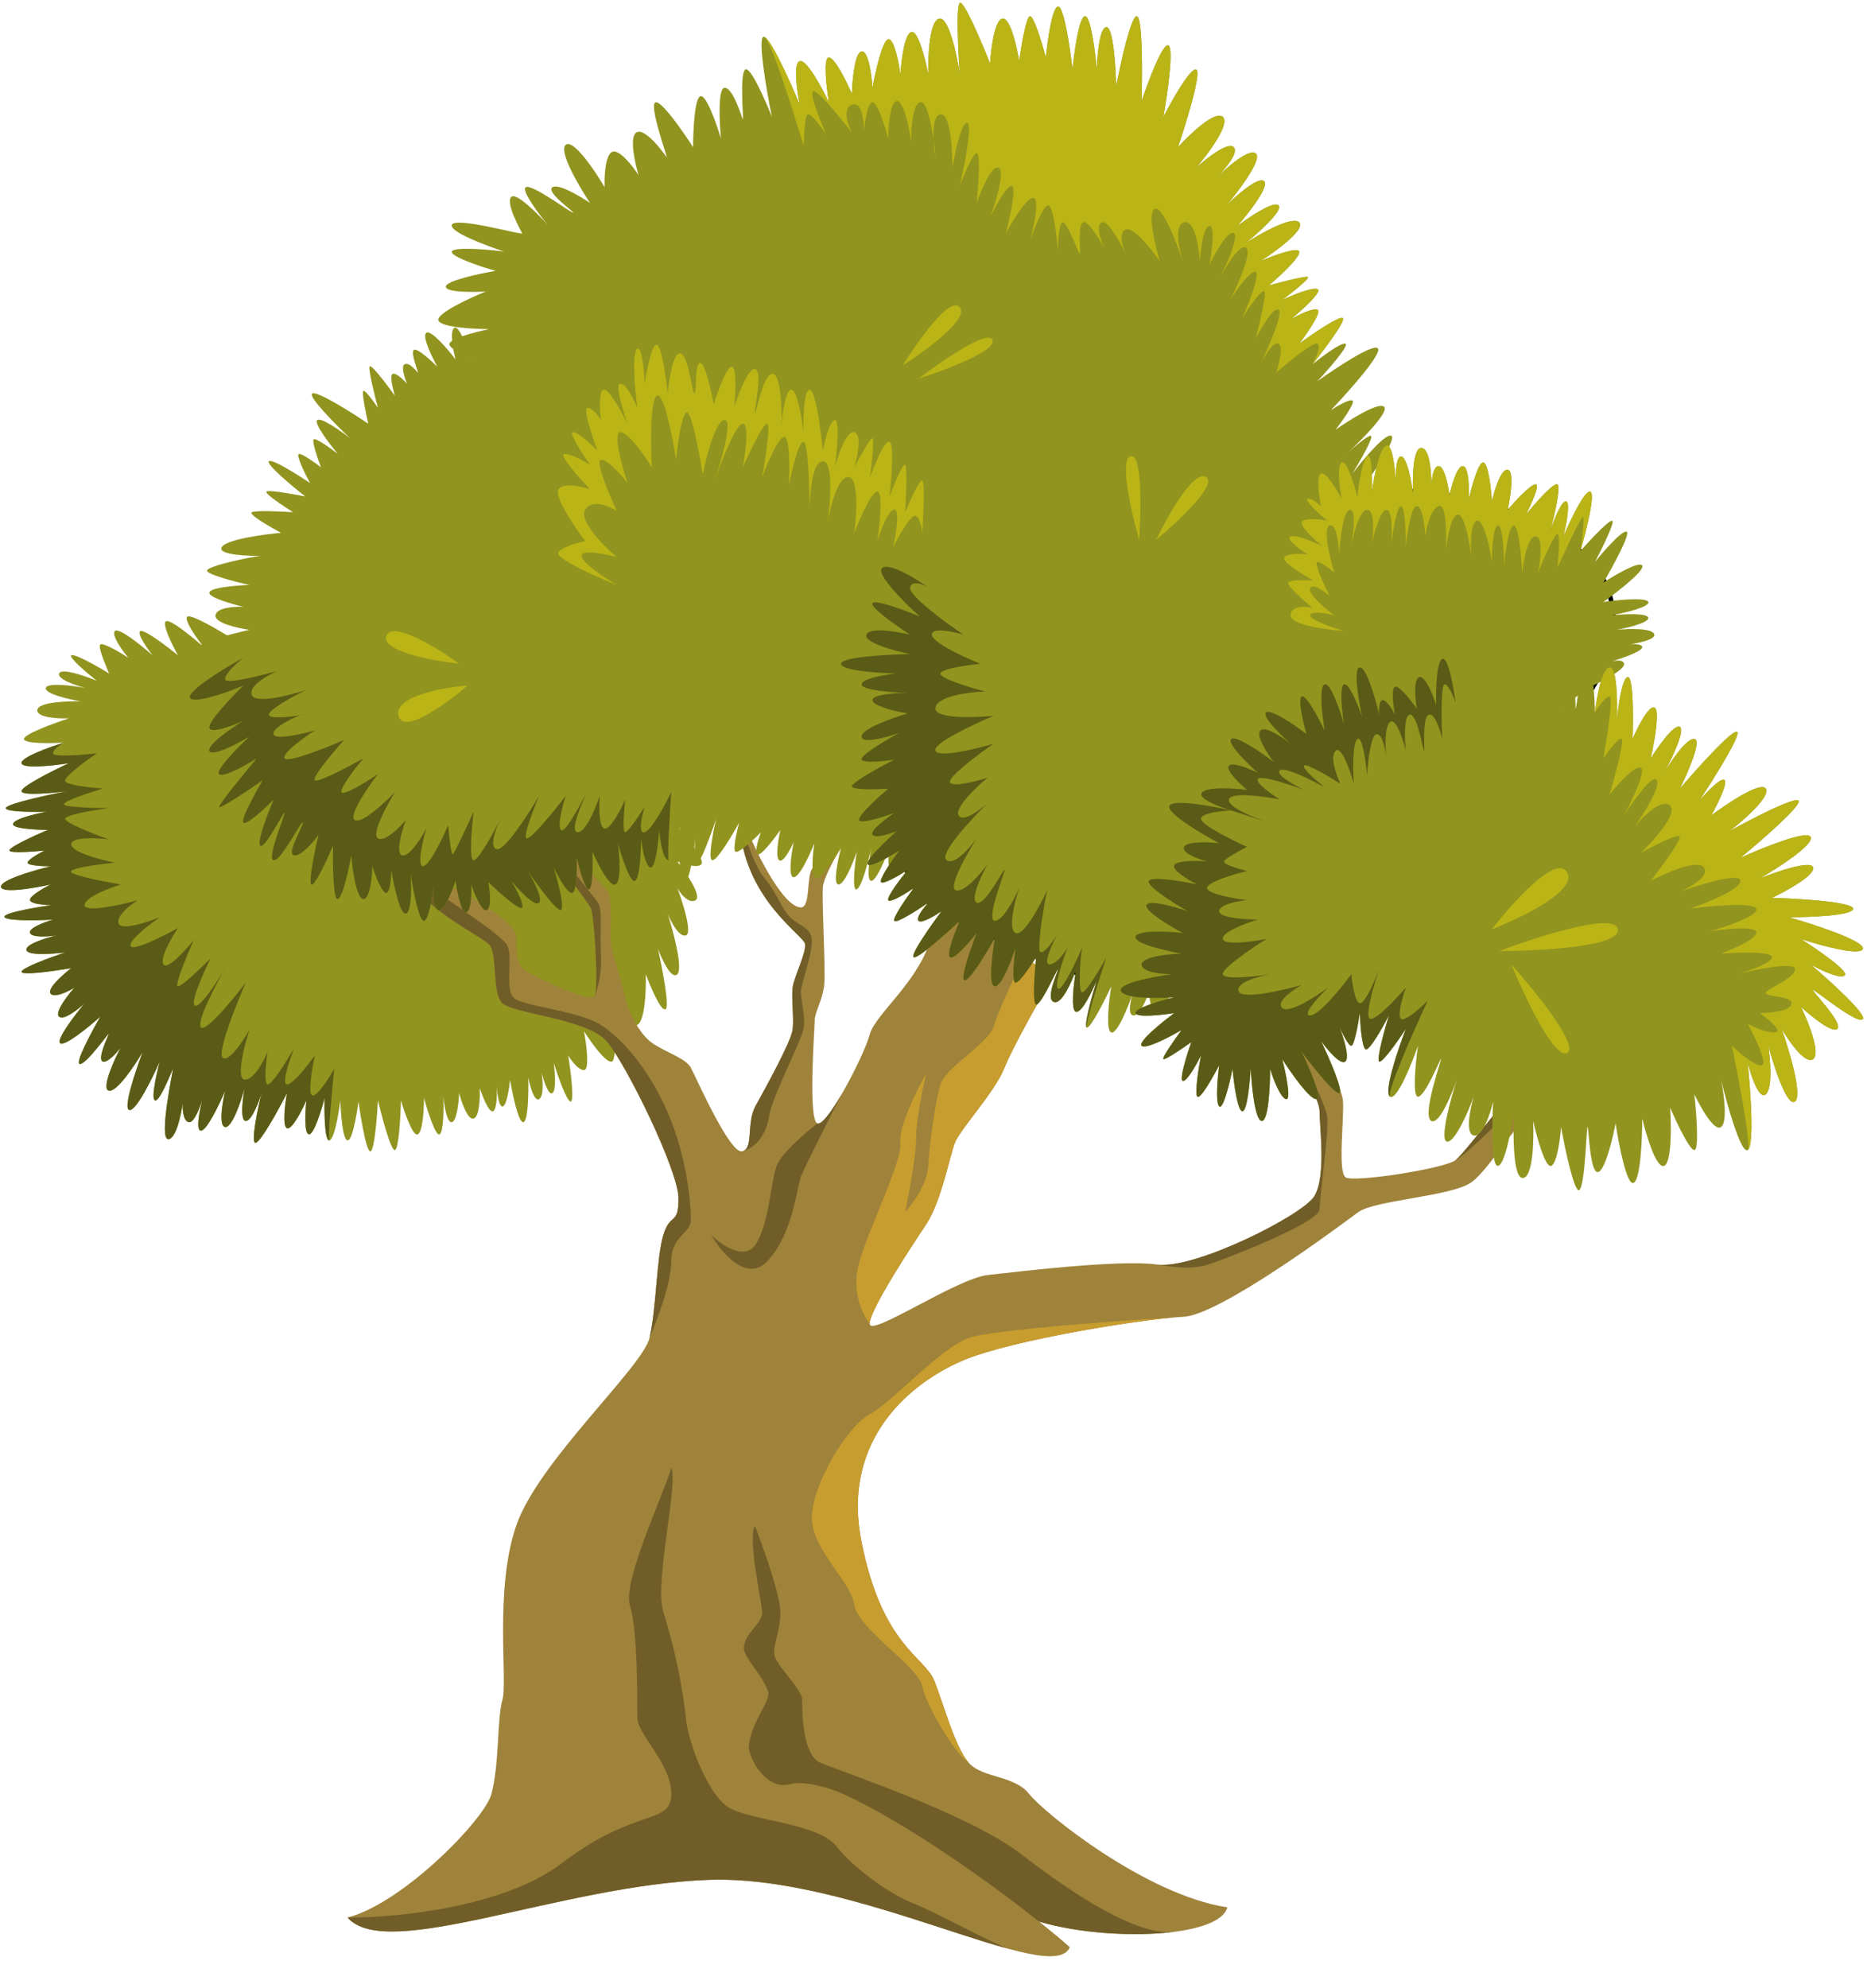 <?xml version="1.0" encoding="UTF-8"?>
<!DOCTYPE svg PUBLIC '-//W3C//DTD SVG 1.0//EN'
          'http://www.w3.org/TR/2001/REC-SVG-20010904/DTD/svg10.dtd'>
<svg fill="none" height="433.6" preserveAspectRatio="xMidYMid meet" style="fill: none;" version="1.0" viewBox="52.8 42.4 407.3 433.6" width="407.3" xmlns="http://www.w3.org/2000/svg" xmlns:xlink="http://www.w3.org/1999/xlink" zoomAndPan="magnify"
><g id="change1_1"
  ><path d="M93.739 176.843C94.797 176.42 100.879 180.016 103.788 181.867L200.566 222.857C202.594 225.061 206.49 229.733 205.855 230.79C205.22 231.848 202.065 230.879 200.566 230.261C202.505 232.73 206.014 237.878 204.533 238.724C203.052 239.57 201.271 237.313 200.566 236.079C201.8 239.341 203.898 245.97 202.417 246.393C200.936 246.816 199.156 243.396 198.451 241.633C199.685 245.511 201.835 253.586 200.566 254.855C199.297 256.124 197.216 251.682 196.335 249.302C197.305 253.621 198.979 262.313 197.922 262.524C196.864 262.736 194.66 257.5 193.69 254.855C193.779 258.469 193.479 265.75 191.575 265.962C189.671 266.173 187.256 261.29 186.286 258.822C186.815 263.67 187.555 273.472 186.286 273.895C185.017 274.318 181.702 269.664 180.204 267.284C180.733 270.105 181.473 275.747 180.204 275.747C178.934 275.747 177.383 273.631 176.766 272.573C177.295 275.923 178.141 282.622 177.295 282.622C176.448 282.622 174.474 276.981 173.592 274.16C173.857 276.099 174.174 280.136 173.328 280.771C172.482 281.406 171.389 278.038 170.948 276.275C171.212 277.95 171.477 281.459 170.419 282.093C169.361 282.728 168.392 279.184 168.039 277.333C168.127 280.507 168.039 286.906 166.981 287.118C165.923 287.329 164.601 281.035 164.072 277.862C163.896 279.713 163.332 283.468 162.486 283.68C161.639 283.892 161.252 280.771 161.163 279.184C161.252 280.859 161.216 284.315 160.37 284.738C159.524 285.161 158.078 281.564 157.461 279.713C157.549 281.741 157.408 285.901 156.139 286.324C154.869 286.748 153.494 282.798 152.965 280.771C152.877 282.798 152.437 286.906 151.379 287.118C150.321 287.329 149.704 283.504 149.528 281.564C149.616 284.033 149.581 289.128 148.734 289.762C147.888 290.397 146.09 284.738 145.296 281.829C145.296 284.209 145.032 289.128 143.974 289.762C142.916 290.397 141.065 285.09 140.272 282.358C140.184 285.884 139.796 292.989 138.95 293.2C138.103 293.412 136.129 286.06 135.247 282.358C135.071 285.884 134.507 293.041 133.661 293.465C132.603 293.993 131.016 282.887 131.016 282.622C131.016 282.358 129.958 291.084 128.636 291.084C127.578 291.084 127.138 285.267 127.05 282.358C126.697 285.178 125.727 290.873 124.67 291.084C123.612 291.296 123.524 285.002 123.612 281.829C122.907 284.561 121.232 289.974 120.174 289.762C119.116 289.551 119.381 284.738 119.645 282.358C118.675 284.561 116.472 288.863 115.414 288.44C114.356 288.017 114.973 283.151 115.414 280.771C113.563 284.385 109.596 291.613 108.538 291.613C107.48 291.613 108.979 284.385 109.86 280.771C109.243 282.798 107.692 286.853 106.423 286.853C105.153 286.853 105.717 282.093 106.158 279.713C105.365 282.622 103.408 288.387 101.927 288.176C100.446 287.964 101.31 282.798 101.927 280.242C100.693 283.151 97.907 288.969 96.638 288.969C95.427 288.969 96.366 284.318 97.067 281.67C96.479 283.776 95.189 287.317 93.994 287.118C92.724 286.906 92.583 284.209 92.671 282.887C92.319 285.531 91.19 290.82 89.498 290.82C87.382 290.82 90.556 275.747 90.556 275.482C90.556 275.218 87.647 282.887 86.589 282.358C85.743 281.935 86.942 276.54 87.647 273.895C86.06 277.509 82.516 284.685 81.036 284.473C79.555 284.262 82.358 275.923 83.945 271.78C82.182 274.777 78.233 280.665 76.54 280.242C74.828 279.814 77.792 273.325 79.125 270.865C78.127 272.151 76.148 274.268 75.218 273.895C73.895 273.366 76.54 268.078 76.54 267.813C76.54 267.549 71.516 274.689 70.193 274.424C69.135 274.213 72.75 267.46 74.689 264.111C72.221 266.315 67.02 270.563 65.962 269.929C64.904 269.294 69.047 263.846 71.251 261.202C69.841 262.524 66.755 264.957 65.698 264.111C64.537 263.183 68.06 258.794 69.119 257.731C68.102 258.393 64.718 260.176 63.846 259.086C63 258.028 66.491 254.943 68.342 253.533C64.728 254.15 57.5 255.172 57.5 254.326C57.5 253.48 63.846 251.153 67.02 250.095C64.287 250.448 58.769 250.836 58.557 249.566C58.346 248.297 62.877 246.922 65.169 246.393C63.406 246.657 59.774 246.922 59.351 245.864C58.928 244.806 62.524 243.484 64.375 242.955C61.114 243.131 54.432 243.272 53.797 242.426C53.004 241.368 63.847 239.782 64.111 239.782C64.375 239.782 59.615 239.782 59.351 238.724C59.139 237.878 62.26 236.079 63.847 235.286C60.321 236.079 53.216 237.296 53.005 235.815C52.793 234.334 60.145 232.201 63.847 231.319C62.172 231.319 58.822 231.161 58.822 230.526C58.822 229.891 61.291 228.498 62.525 227.881C60.056 228.146 55.067 228.516 54.856 227.881C54.591 227.088 63.053 223.386 63.318 223.386H63.324C63.324 223.386 55.389 223.365 55.649 222.064C55.908 220.768 62.516 219.472 63.03 219.421C62.469 219.441 54.062 219.634 54.062 218.626C54.062 217.646 65.407 215.305 67.29 214.965C65.702 215.179 57.499 216.103 57.499 214.923C57.499 213.866 64.379 210.428 67.82 208.841C64.468 209.37 57.711 210.111 57.499 208.841C57.288 207.572 63.581 205.315 66.755 204.346C63.846 204.522 58.028 204.61 58.028 203.552C58.028 202.494 64.556 200.114 67.82 199.057C65.439 199.145 60.732 198.898 60.944 197.205C61.155 195.513 67.383 195.266 70.47 195.354C67.826 194.914 62.59 193.715 62.801 192.445C63.013 191.176 68.707 191.916 71.527 192.445C69.412 191.916 65.286 190.541 65.709 189.272C66.132 188.003 71.351 189.801 73.907 190.859C71.792 189.184 67.719 185.728 68.354 185.305C69.147 184.776 76.287 189.008 76.551 189.272C76.816 189.536 73.907 183.454 74.7 182.925C75.335 182.502 79.019 184.688 80.781 185.834C79.459 184.248 77.026 180.863 77.872 180.016C78.719 179.17 83.69 183.19 86.07 185.305C84.836 183.719 82.579 180.439 83.425 180.016C84.271 179.593 89.243 183.366 91.623 185.305C90.388 183.102 88.132 178.535 88.978 177.901C89.824 177.266 94.796 181.339 97.177 183.454C95.59 181.427 92.681 177.266 93.739 176.843Z" fill="#91941E"
  /></g
  ><g id="change2_1"
  ><path d="M57.499 208.841C57.288 207.572 63.581 205.315 66.755 204.346C65.962 204.776 64.375 205.848 64.375 206.695C64.375 207.541 70.73 207.047 73.907 206.695C71.435 208.369 66.597 211.931 67.02 212.777C67.443 213.623 72.659 214.187 75.214 214.364C72.306 215.235 66.543 217.142 66.755 217.801C66.967 218.461 73.374 218.626 76.551 218.626C73.374 219.046 67.02 220.103 67.02 220.975C67.02 221.846 73.374 224.335 76.551 225.47C73.811 225.118 68.332 224.836 68.342 226.528C68.352 228.221 74.7 229.899 77.872 230.526C74.351 230.868 67.517 231.764 68.354 232.61C69.191 233.457 75.92 234.747 79.18 235.286C76.537 236.09 71.251 238.114 71.251 239.782C71.251 241.449 79.005 239.771 82.883 238.724C81.296 239.673 78.228 242 78.651 243.717C79.075 245.435 84.822 243.572 87.643 242.426C85.263 244.08 80.661 247.659 81.296 248.742C81.931 249.825 88.445 246.548 91.623 244.775C90.206 246.88 87.587 251.414 88.436 252.708C89.286 254.003 93.198 249.722 95.047 247.419C93.556 250.78 90.783 257.5 91.623 257.5C92.462 257.5 96.723 253.424 98.749 251.386C97.161 254.56 94.251 261.065 95.312 261.7C96.373 262.334 100.164 256.52 101.927 253.533C99.725 257.391 95.584 265.377 96.638 266.46C97.692 267.543 103.6 260.388 106.423 256.675C104.218 261.689 100.125 271.988 101.394 273.071C102.663 274.154 105.801 269.467 107.212 266.989C106.067 270.515 104.254 277.619 106.158 277.831C108.062 278.043 110.298 273.885 111.179 271.78C110.826 274.061 110.332 278.677 111.179 278.889C112.025 279.1 115.41 273.688 116.996 270.955C115.941 273.6 114.148 278.889 115.414 278.889C116.68 278.889 119.993 274.658 121.492 272.542C120.875 275.373 119.905 281.089 120.963 281.3C122.021 281.512 124.577 277.51 125.723 275.482C125.197 280.507 124.25 290.662 124.67 291.085C123.612 291.296 123.524 285.002 123.612 281.829C122.907 284.562 121.232 289.974 120.174 289.762C119.116 289.551 119.381 284.738 119.645 282.358C118.675 284.562 116.472 288.863 115.414 288.44C114.356 288.017 114.973 283.151 115.414 280.771C113.563 284.385 109.596 291.614 108.538 291.614C107.48 291.614 108.979 284.385 109.86 280.771C109.243 282.799 107.692 286.853 106.423 286.853C105.153 286.853 105.717 282.093 106.158 279.713C105.365 282.622 103.408 288.387 101.927 288.176C100.446 287.964 101.31 282.799 101.927 280.242C100.693 283.151 97.907 288.969 96.638 288.969C95.427 288.969 96.366 284.319 97.067 281.671C96.479 283.776 95.189 287.317 93.994 287.118C92.724 286.906 92.583 284.209 92.671 282.887C92.319 285.531 91.19 290.82 89.498 290.82C87.382 290.82 90.556 275.747 90.556 275.482C90.556 275.218 87.647 282.887 86.589 282.358C85.743 281.935 86.942 276.54 87.647 273.896C86.06 277.51 82.516 284.685 81.036 284.473C79.555 284.262 82.358 275.923 83.945 271.78C82.182 274.777 78.233 280.665 76.54 280.242C74.828 279.814 77.792 273.325 79.125 270.865C78.127 272.151 76.148 274.268 75.218 273.896C73.895 273.367 76.54 268.078 76.54 267.813C76.54 267.549 71.516 274.689 70.193 274.424C69.135 274.213 72.75 267.461 74.689 264.111C72.221 266.315 67.02 270.563 65.962 269.929C64.904 269.294 69.047 263.847 71.251 261.202C69.841 262.524 66.755 264.957 65.698 264.111C64.537 263.183 68.06 258.794 69.119 257.732C68.102 258.394 64.718 260.176 63.846 259.086C63 258.029 66.491 254.943 68.342 253.533C64.728 254.15 57.5 255.173 57.5 254.326C57.5 253.48 63.846 251.153 67.02 250.095C64.287 250.448 58.769 250.836 58.557 249.566C58.346 248.297 62.877 246.922 65.169 246.393C63.406 246.657 59.774 246.922 59.351 245.864C58.928 244.806 62.524 243.484 64.375 242.955C61.114 243.131 54.432 243.272 53.797 242.426C53.004 241.368 63.847 239.782 64.111 239.782C64.375 239.782 59.615 239.782 59.351 238.724C59.139 237.878 62.26 236.079 63.847 235.286C60.321 236.079 53.216 237.296 53.005 235.815C52.793 234.334 60.145 232.201 63.847 231.319C62.172 231.319 58.822 231.161 58.822 230.526C58.822 229.891 61.291 228.499 62.525 227.882C60.056 228.146 55.067 228.516 54.856 227.882C54.591 227.088 63.053 223.386 63.318 223.386C63.582 223.386 55.385 223.386 55.649 222.064C55.908 220.768 62.516 219.472 63.03 219.421C62.469 219.441 54.062 219.634 54.062 218.626C54.062 217.646 65.407 215.305 67.29 214.965C65.702 215.179 57.499 216.103 57.499 214.924C57.499 213.866 64.379 210.428 67.82 208.841C64.468 209.37 57.711 210.111 57.499 208.841Z" fill="#5A5B16"
  /></g
  ><g id="change3_1"
  ><path d="M391.394 281.31C395.715 280.095 411.802 281.817 419.305 282.83L413.903 276.751C405.7 276.245 388.993 275.232 387.792 275.232C386.292 275.232 372.786 293.467 370.385 295.366C367.984 297.266 348.176 300.305 346.375 299.165C344.574 298.026 346.075 286.249 345.775 282.45C345.535 279.411 341.073 272.066 338.872 268.774L334.07 271.813C336.271 274.979 340.673 281.994 340.673 284.729C340.673 288.148 342.173 299.165 339.472 303.344C336.771 307.523 313.361 319.3 305.258 318.16C297.155 317.02 275.246 319.68 268.343 320.439C261.44 321.199 242.532 334.116 242.532 331.077C242.532 328.037 251.536 314.361 254.837 309.422C258.139 304.484 259.939 294.607 261.14 291.567C262.34 288.528 269.844 280.55 271.944 275.232C273.625 270.977 279.648 260.289 282.449 255.477L261.14 240.281L256.038 246.36C253.637 256.237 243.733 263.455 242.532 268.014C241.332 272.573 233.228 288.148 231.128 287.389C229.027 286.629 230.527 266.874 230.527 264.975C230.527 263.075 232.328 260.416 232.628 256.997C232.928 253.578 232.028 238.382 232.328 235.723C232.568 233.595 235.429 228.505 236.83 226.225L234.129 225.086C234.129 228.505 231.128 230.024 229.927 231.924C228.727 233.823 229.627 240.281 227.526 240.281C223.444 240.281 216.919 226.573 215.819 223.154L214.318 223.914C216.119 239.11 228.126 246.36 228.426 248.259C228.727 250.159 226.025 255.477 225.725 257.757C225.425 260.036 226.025 264.215 225.725 266.874C225.432 269.471 219.988 279.313 217.776 283.311L217.622 283.59C215.521 287.389 217.322 293.087 214.621 293.467C211.92 293.847 204.717 277.511 203.516 275.232C202.316 272.952 196.613 271.433 194.212 269.154C191.811 266.874 189.71 262.695 189.11 259.656C188.51 256.617 186.409 250.539 186.109 248.259C185.809 245.98 186.709 238.382 185.209 236.482C184.008 234.963 177.906 229.011 175.004 226.225L172.003 226.985C174.904 230.911 180.887 239.066 181.607 240.281C182.507 241.801 183.408 258.137 182.507 259.656C181.607 261.176 168.402 255.097 166.901 253.578C165.4 252.058 165.4 249.779 165.4 246.36C165.4 243.625 152.093 234.976 146.091 233.963L143.69 235.863C146.691 241.181 157.297 246.36 159.398 248.259C161.499 250.159 159.998 258.896 162.399 261.176C164.8 263.455 181.007 264.595 185.209 269.533C189.41 274.472 200.815 297.646 200.815 303.724C200.815 309.802 199.014 306.763 197.514 311.702C196.013 316.641 196.013 327.657 194.512 334.116C193.012 340.574 170.202 361.088 165.4 375.144C160.598 389.201 163.6 408.955 162.399 413.134C161.199 417.313 161.799 426.81 159.998 433.648C158.558 439.119 140.797 457.39 128.633 460.564C137.095 470.348 175.004 453.545 207.336 452.345C239.667 451.146 282.449 476.031 286.187 467.036C284.656 465.656 282.341 463.718 279.477 461.445C293.777 465.737 318.666 465.183 320.564 458.342C302.857 455.682 280.648 437.827 277.347 433.648C274.045 429.47 267.142 430.229 264.141 426.81C261.14 423.391 258.739 414.274 256.638 408.955C254.537 403.637 245.233 401.357 240.732 378.564C236.23 355.77 252.136 343.613 262.941 339.054C273.745 334.496 302.857 329.937 310.96 329.557C319.064 329.177 345.475 309.422 349.076 306.763C352.678 304.104 369.185 303.344 373.686 300.305C378.188 297.266 385.991 282.83 391.394 281.31Z" fill="#9F833A"
  /></g
  ><g id="change4_1"
  ><path d="M309.968 329.617C310.327 329.591 310.658 329.571 310.96 329.557C310.638 329.576 310.307 329.596 309.968 329.617C300.712 330.277 273.342 334.666 262.94 339.055C252.136 343.613 236.229 355.77 240.731 378.564C245.233 401.357 254.537 403.637 256.638 408.955C258.739 414.274 261.14 423.391 264.141 426.811C261.042 424.791 254.837 414.286 253.981 410.054C253.125 405.823 239.965 397.625 239.172 392.336C238.378 387.047 229.652 380.172 229.916 373.032C230.18 365.892 237.585 353.462 242.532 350.818C247.479 348.174 257.948 336.273 264.294 334.116C269.25 332.431 296.184 330.455 309.968 329.617Z" fill="#C79D2F"
  /></g
  ><g id="change4_2"
  ><path d="M271.946 275.232C273.627 270.977 279.649 260.289 282.45 255.477L276.196 251.018C274.345 254.843 270.431 263.233 269.585 266.195C268.527 269.897 259.007 275.232 257.95 278.888C256.892 282.544 255.57 291.568 255.305 296.606C255.093 300.637 251.867 304.985 250.281 306.655C251.074 302.865 252.661 294.332 252.661 290.524C252.661 286.716 254.113 279.593 254.839 276.508C252.791 280.135 248.8 288.224 249.223 291.568C249.752 295.746 241.554 311.702 239.967 318.82C238.698 324.514 241.149 329.364 242.534 331.077C242.534 328.038 251.538 314.361 254.839 309.423C258.14 304.484 259.941 294.607 261.142 291.568C262.342 288.528 269.845 280.551 271.946 275.232Z" fill="#C79D2F"
  /></g
  ><g id="change5_1"
  ><path d="M197.515 311.701C196.014 316.64 196.014 327.656 194.513 334.115C196.089 330.507 199.241 322.133 199.241 317.496C199.241 311.701 203.517 311.679 203.517 308.241C203.517 304.803 202.683 294.708 198.448 284.969C194.213 275.231 188.399 268.838 183.903 265.929C179.408 263.02 168.403 261.962 165.401 260.376C162.4 258.789 165.128 250.95 163.276 248.258C161.796 246.105 150.402 238.463 144.891 234.912L143.691 235.862C146.692 241.18 157.298 246.359 159.399 248.258C161.5 250.158 159.999 258.895 162.4 261.175C164.801 263.454 181.008 264.594 185.21 269.532C189.411 274.471 200.816 297.645 200.816 303.723C200.816 309.801 199.015 306.762 197.515 311.701Z" fill="#715D28"
  /></g
  ><g id="change5_2"
  ><path d="M182.572 259.517C182.552 259.572 182.531 259.619 182.508 259.656C182.529 259.613 182.55 259.567 182.572 259.517C183.365 257.341 182.486 241.764 181.608 240.281C180.888 239.066 174.905 230.911 172.004 226.985L173.061 226.717C176.21 230.445 182.682 238.216 183.375 239.485C184.241 241.072 183.639 245.568 183.903 250.857C184.107 254.931 183.138 258.234 182.572 259.517Z" fill="#715D28"
  /></g
  ><g id="change5_3"
  ><path d="M214.964 293.38C214.858 293.42 214.743 293.448 214.619 293.466C214.735 293.44 214.85 293.412 214.964 293.38C217.162 292.566 215.616 287.213 217.62 283.589L217.774 283.31C219.986 279.312 225.43 269.47 225.723 266.873C226.023 264.214 225.423 260.035 225.723 257.756C226.023 255.476 228.725 250.158 228.424 248.258C228.124 246.359 216.117 239.109 214.316 223.913L215.066 223.533C215.696 225.941 217.485 231.392 219.601 233.931C222.245 237.104 223.039 240.013 224.89 242.129C226.741 244.244 229.925 244.509 229.925 247.682C229.925 250.856 227.524 256.938 227.524 258.789C227.524 260.64 228.602 264.214 228.063 266.873C227.524 269.532 221.188 281.796 220.659 285.498C220.148 289.076 218.233 292.472 214.964 293.38Z" fill="#715D28"
  /></g
  ><g id="change5_4"
  ><path d="M305.571 318.196C305.465 318.186 305.36 318.173 305.258 318.159C305.339 318.165 305.444 318.178 305.571 318.196C313.948 319.003 336.805 307.469 339.472 303.343C342.173 299.164 340.673 288.147 340.673 284.728C340.673 281.993 336.271 274.978 334.07 271.812L335.696 270.783C337.723 274.672 341.884 283.112 342.307 285.763C342.836 289.076 340.673 303.343 340.673 306.125C340.673 308.907 320.886 316.703 316.391 318.159C312.229 319.507 307.161 318.425 305.571 318.196Z" fill="#715D28"
  /></g
  ><g id="change5_5"
  ><path d="M387.794 275.232C386.294 275.232 372.788 293.467 370.387 295.366C372.54 294.503 385.29 281.701 391.396 275.407C389.44 275.299 388.103 275.232 387.794 275.232Z" fill="#715D28"
  /></g
  ><g id="change5_6"
  ><path d="M207.336 452.344C175.004 453.544 137.095 470.347 128.633 460.563C138.946 460.651 162.747 458.394 175.44 448.663C191.307 436.498 199.24 440.486 199.24 433.647C199.24 426.809 191.836 420.725 191.836 416.929C191.836 413.133 191.945 397.889 190.233 392.6C188.522 387.311 197.514 368.535 199.24 362.453C200.82 366.067 195.48 387.575 197.514 393.922C200.056 401.855 201.885 411.375 202.414 416.929C202.943 422.482 207.174 433.589 211.669 436.498C216.165 439.407 231.239 439.936 235.205 444.96C239.172 449.985 247.093 455.538 251.866 457.389C256.58 459.218 270.043 466.597 272.92 467.417C272.954 467.426 272.988 467.435 273.021 467.444C280.16 469.36 285.033 469.812 286.187 467.035C284.656 465.655 282.341 463.717 279.477 461.444C268.883 453.039 250.761 440.048 236.83 433.647C233.883 432.294 228.118 430.627 225.156 431.473C220.661 432.758 217.011 427.613 216.165 423.804C216.165 418.516 221.031 413.312 220.396 411.375C219.183 407.673 215.107 403.971 215.107 401.855C215.107 398.417 219.286 396.461 219.074 393.922C218.81 390.748 215.901 378.05 217.487 375.143C219.338 379.904 223.041 390.325 223.041 393.922C223.041 398.417 221.454 400.798 221.718 403.178C221.983 405.558 227.801 410.66 227.801 413.133C227.801 415.607 227.801 425.054 231.768 426.809C235.734 428.565 264.03 437.82 275.666 446.811C287.302 455.803 301.053 464.681 308.986 463.679C300.07 464.824 287.925 463.98 279.477 461.444C282.341 463.717 284.656 465.655 286.187 467.035C285.033 469.812 280.16 469.36 273.021 467.444C272.989 467.436 272.955 467.427 272.92 467.417C256.918 463.104 229.64 451.517 207.336 452.344Z" fill="#715D28"
  /></g
  ><g id="change5_7"
  ><path d="M222.249 296.606C223.307 293.856 228.61 289.315 231.13 287.389C232.073 287.73 234.228 284.775 236.424 281.004C233.759 286.204 228.248 297.082 227.528 298.986C226.628 301.366 225.727 311.702 220.134 317.497C215.659 322.134 210.16 315.566 207.969 311.702C210.187 313.898 215.223 317.392 217.624 313.795C220.625 309.3 220.927 300.044 222.249 296.606Z" fill="#715D28"
  /></g
  ><g id="change6_1"
  ><path clip-rule="evenodd" d="M298.542 148.379C304.911 146.557 310.65 145.546 314.702 145.699L314.683 146.198L314.702 145.699C321.798 145.967 325.756 148.48 329.055 150.575C329.521 150.871 329.974 151.159 330.42 151.431C332.219 152.525 333.888 153.345 335.928 153.5C337.967 153.655 340.442 153.148 343.84 151.448C347.39 149.673 352.429 148.884 358.062 148.936C363.707 148.988 369.998 149.885 376.087 151.525C382.176 153.165 388.08 155.552 392.942 158.597C397.799 161.638 401.655 165.358 403.585 169.681C406.669 176.59 405.082 183.953 401.926 190.285C398.769 196.62 394.002 202.006 390.567 205.037L389.905 204.287C393.266 201.323 397.943 196.036 401.031 189.839C404.122 183.638 405.583 176.611 402.671 170.088C400.853 166.015 397.177 162.428 392.411 159.444C387.652 156.464 381.844 154.111 375.827 152.49C369.812 150.87 363.604 149.987 358.053 149.936C352.49 149.885 347.634 150.67 344.288 152.343C340.791 154.091 338.132 154.671 335.852 154.497C333.572 154.324 331.737 153.402 329.901 152.285C329.442 152.006 328.982 151.714 328.512 151.416C325.229 149.333 321.48 146.955 314.664 146.698C310.771 146.551 305.154 147.527 298.818 149.34C292.492 151.15 285.491 153.783 278.843 156.92C272.194 160.058 265.913 163.694 261.023 167.505C256.115 171.331 252.681 175.277 251.602 179.017C249.372 186.749 247.875 200.262 248.211 212.594C248.379 218.758 249.005 224.601 250.214 229.263C251.433 233.959 253.21 237.321 255.572 238.71C260.654 241.699 271.401 247.45 282.294 251.964C287.741 254.222 293.21 256.164 298.017 257.3C302.849 258.441 306.919 258.743 309.623 257.818L309.947 258.764C306.955 259.788 302.642 259.42 297.787 258.273C292.906 257.12 287.382 255.156 281.911 252.888C270.967 248.352 260.178 242.58 255.065 239.572C252.331 237.964 250.473 234.242 249.246 229.514C248.01 224.75 247.381 218.825 247.212 212.622C246.873 200.22 248.375 186.599 250.642 178.74L251.122 178.878L250.642 178.74C251.811 174.685 255.46 170.574 260.408 166.717C265.375 162.846 271.724 159.173 278.416 156.015C285.11 152.856 292.163 150.204 298.542 148.379Z" fill="#000" fill-rule="evenodd"
  /></g
  ><g id="change1_2"
  ><path d="M356.327 137.439C357.596 138.074 351.919 146.342 348.922 150.397C331.38 164.148 295.874 191.545 294.181 191.122C292.489 190.699 203.739 149.868 159.576 129.506C157.636 128.095 153.758 125.01 153.758 123.952C153.758 122.895 157.636 122.63 159.576 122.63C156.843 121.484 151.273 118.875 150.849 117.606C150.425 116.336 156.49 114.785 159.576 114.168C156.138 114.168 149.103 113.798 148.469 112.317C147.834 110.836 155.08 107.468 158.782 105.97C155.873 106.146 150.055 106.181 150.055 104.912C150.055 103.643 157.284 102.091 160.898 101.474C157.548 100.505 150.955 98.301 151.378 97.243C151.802 96.185 159.136 96.802 162.75 97.243C158.695 95.921 150.744 92.906 151.378 91.425C152.172 89.574 166.981 93.805 166.716 93.276C166.452 92.748 163.014 86.665 164.336 85.343C165.394 84.285 170.067 88.957 172.271 91.425C170.243 88.957 166.453 83.862 167.511 83.227C168.833 82.434 177.296 88.781 177.825 88.781C178.354 88.781 171.743 84.285 173.329 83.227C174.599 82.381 179.324 85.167 181.528 86.665C179.06 82.963 174.547 75.241 176.239 73.972C177.931 72.702 182.585 79.613 184.701 83.227C184.612 81.024 184.806 76.405 186.287 75.558C187.768 74.712 190.783 78.555 192.105 80.583C191.311 77.938 190.095 72.385 191.576 71.327C193.427 70.005 197.658 75.823 198.187 76.616C198.716 77.409 194.22 65.245 195.807 64.716C197.076 64.293 201.801 71.063 204.005 74.501C204.005 70.975 204.322 63.817 205.592 63.394C206.861 62.971 209.118 69.388 210.088 72.649C209.735 68.947 209.4 61.543 210.881 61.543C212.732 61.543 214.583 67.889 214.847 68.418C215.112 68.947 214.054 58.634 215.376 57.576C216.434 56.73 219.695 64.099 221.193 67.889C220.048 62.248 218.073 50.859 219.342 50.436C220.612 50.013 225.16 60.132 227.275 65.245C226.658 62.248 225.794 56.148 227.275 55.725C228.756 55.302 232.124 61.543 233.623 64.716C233.094 61.455 232.353 54.931 233.623 54.931C234.892 54.931 237.501 60.22 238.647 62.865C238.735 59.868 239.282 53.821 240.763 53.609C242.244 53.398 242.966 58.81 243.143 61.543C243.76 58.105 245.311 51.176 246.581 50.965C247.85 50.753 248.872 55.989 249.225 58.634C249.401 55.725 250.124 49.801 251.605 49.378C253.086 48.955 254.69 55.372 255.307 58.634C255.219 54.755 255.571 46.892 257.687 46.469C259.803 46.046 261.566 54.403 262.183 58.634C261.83 53.697 261.337 43.666 262.183 43.031C263.029 42.397 266.943 51.582 268.794 56.254C268.971 53.168 269.746 46.892 271.439 46.469C273.131 46.046 274.612 52.463 275.141 55.725C275.582 52.463 276.675 45.94 277.521 45.94C278.367 45.94 280.165 51.934 280.959 54.931C281.311 51.317 282.334 44.036 283.603 43.825C284.873 43.613 286.248 52.904 286.777 57.576C287.129 53.873 288.152 46.363 289.421 45.94C290.691 45.517 291.713 53.521 292.066 57.576C292.154 54.491 292.7 48.32 294.181 48.32C295.662 48.32 296.209 56.959 296.297 61.278C297.266 56.165 299.523 45.94 300.792 45.94C302.062 45.94 302.027 58.281 301.85 64.451C303.261 60.22 306.399 51.864 307.668 52.287C308.937 52.71 307.492 62.865 306.61 67.889C308.461 64.275 312.481 57.153 313.75 57.576C315.02 57.999 311.635 69.035 309.784 74.5C312.34 71.68 317.876 66.408 319.568 67.889C321.261 69.37 316.395 75.911 313.75 78.996C315.954 76.969 320.679 73.231 321.948 74.5C323.028 75.58 320.484 78.779 318.452 80.904C321.061 78.37 325.225 74.896 326.708 75.823C328.401 76.88 323.182 83.844 320.362 87.194C322.565 84.99 327.29 80.847 328.559 81.905C329.829 82.963 325.21 88.869 322.742 91.689C325.298 89.75 330.675 86.136 331.733 87.194C332.791 88.252 327.414 93.1 324.593 95.392C327.854 93.276 334.748 89.415 336.228 90.896C337.709 92.377 331.204 97.155 327.766 99.358C330.411 98.213 335.805 96.185 336.228 97.243C336.652 98.301 331.997 102.62 329.617 104.647C332.174 103.942 337.445 102.585 338.08 102.796C338.714 103.008 334.642 106.234 332.526 107.821C334.554 106.851 338.926 105.018 340.195 105.441C341.465 105.864 336.846 110.025 334.377 112.052C335.876 111.17 339.137 109.513 340.195 109.936C341.253 110.359 337.991 115.049 336.228 117.341C339.137 115.225 345.114 111.153 345.749 111.787C346.383 112.422 341.606 118.751 339.137 121.837C341.077 120.25 345.22 117.129 346.278 117.341C347.335 117.552 342.663 122.894 340.195 125.539C344.25 122.63 352.571 117.129 353.418 118.399C354.264 119.668 346.895 127.919 343.104 131.886C344.426 131.004 347.23 129.347 347.864 129.77C348.499 130.193 345.66 134.177 344.162 136.117C347.159 134.001 353.47 130.034 354.74 131.092C355.95 132.101 350.201 138.001 346.761 141.221C348.379 139.737 351.067 137.439 351.831 137.439C352.677 137.439 349.539 142.904 347.864 145.637C350.156 142.64 355.057 136.804 356.327 137.439Z" fill="#91941E"
  /></g
  ><g id="change7_1"
  ><path d="M345.75 111.787C346.385 112.422 341.607 118.751 339.139 121.837C339.844 120.525 341.043 117.789 340.197 117.341C339.35 116.893 333.846 121.365 331.2 123.657C331.821 121.826 332.797 118 331.734 117.341C330.672 116.681 328.647 120.063 327.768 121.837C329.532 118.145 332.797 110.596 331.734 109.936C330.672 109.277 327.942 113.872 326.71 116.252C327.591 112.98 329.196 106.337 328.561 105.939C327.926 105.54 325.119 109.672 323.795 111.787C325.209 108.604 327.772 102.131 326.71 101.707C325.647 101.284 322.561 105.607 321.151 107.821C322.916 104.362 326.075 97.24 324.594 96.418C323.176 95.632 320.188 100.561 318.697 103.449C318.632 103.578 318.568 103.703 318.506 103.823C318.567 103.703 318.63 103.578 318.697 103.449C320.401 100.078 323.172 93.856 321.95 93.245C320.68 92.61 317.891 97.564 316.655 100.121C317.184 97.31 317.924 91.689 316.655 91.689C315.386 91.689 314.716 96.802 314.54 99.358C314.363 96.273 313.429 90.261 311.102 90.896C308.921 91.491 309.976 96.605 310.916 99.559C310.981 99.753 311.043 99.94 311.102 100.121C311.041 99.944 310.978 99.756 310.916 99.559C309.423 95.109 306.377 87.348 304.755 87.956C303.062 88.591 304.755 95.822 305.813 99.358C304.048 96.792 300.096 91.817 298.408 92.452C296.72 93.086 297.705 96.242 298.408 97.741C297.174 95.195 294.389 90.261 293.119 90.896C291.85 91.531 292.943 94.842 293.648 96.418C292.511 94.313 289.997 90.261 289.034 90.896C287.83 91.689 288.624 97.741 288.359 97.741C288.095 97.741 285.709 90.896 284.657 90.896C283.815 90.896 283.605 95.127 283.605 97.243C283.338 93.893 282.541 87.194 281.484 87.194C280.426 87.194 278.402 92.286 277.522 94.832C278.314 91.923 279.58 85.999 278.31 85.576C277.041 85.153 273.726 90.513 272.228 93.245C273.109 89.895 274.608 83.143 273.55 82.932C272.492 82.72 269.94 87.427 268.796 89.807C270.026 86.478 272.118 79.656 270.641 78.996C269.165 78.337 266.853 83.813 265.881 86.634C266.234 83.03 266.727 75.823 265.881 75.823C265.035 75.823 263.064 80.562 262.184 82.932C263.238 78.348 265.03 69.18 263.766 69.18C262.501 69.18 261.123 75.724 260.592 78.996C260.59 74.92 260.059 66.881 257.948 67.329C256.579 67.62 256.346 70.318 256.438 72.739C256.732 74.712 256.89 76.342 256.89 76.616C256.89 76.998 256.523 74.989 256.438 72.739C255.881 69.006 254.836 64.044 253.452 64.716C251.76 65.537 251.516 70.855 251.606 73.412C251.162 70.337 249.904 64.24 248.428 64.451C246.951 64.663 246.582 70.005 246.582 72.649C245.879 70.005 244.206 64.716 243.144 64.716C242.082 64.716 241.464 68.926 241.287 71.031C241.291 68.76 240.768 64.424 238.648 65.245C236.528 66.066 237.765 69.642 238.648 71.327C236.178 68.133 231.027 61.857 230.181 62.305C229.334 62.753 231.767 68.838 233.09 71.825C232.12 70.326 229.969 67.329 229.123 67.329C228.065 67.329 228.33 74.469 228.065 73.94C227.801 73.412 220.936 49.907 219.344 50.436C220.613 50.013 225.161 60.132 227.277 65.245C226.66 62.248 225.796 56.148 227.277 55.725C228.758 55.302 232.125 61.543 233.624 64.716C233.095 61.455 232.355 54.931 233.624 54.931C234.893 54.931 237.503 60.22 238.648 62.865C238.737 59.868 239.283 53.821 240.764 53.609C242.245 53.398 242.968 58.81 243.144 61.543C243.761 58.105 245.313 51.176 246.582 50.965C247.851 50.753 248.874 55.989 249.226 58.634C249.403 55.725 250.126 49.801 251.606 49.378C253.087 48.955 254.691 55.372 255.308 58.634C255.22 54.755 255.573 46.892 257.688 46.469C259.804 46.046 261.567 54.403 262.184 58.634C261.832 53.697 261.338 43.666 262.184 43.031C263.031 42.397 266.944 51.582 268.796 56.254C268.972 53.168 269.748 46.892 271.44 46.469C273.133 46.046 274.613 52.463 275.142 55.725C275.583 52.463 276.676 45.94 277.522 45.94C278.369 45.94 280.167 51.934 280.96 54.931C281.313 51.317 282.335 44.036 283.605 43.825C284.874 43.613 286.249 52.904 286.778 57.576C287.131 53.873 288.153 46.363 289.423 45.94C290.692 45.517 291.714 53.521 292.067 57.576C292.155 54.491 292.702 48.32 294.183 48.32C295.664 48.32 296.21 56.959 296.298 61.278C297.268 56.165 299.524 45.94 300.794 45.94C302.063 45.94 302.028 58.281 301.852 64.451C303.262 60.22 306.4 51.864 307.669 52.287C308.939 52.71 307.493 62.865 306.612 67.889C308.463 64.275 312.482 57.153 313.752 57.576C315.021 57.999 311.636 69.035 309.785 74.5C312.341 71.68 317.877 66.408 319.57 67.889C321.262 69.37 316.396 75.911 313.752 78.996C315.956 76.969 320.68 73.231 321.95 74.5C323.03 75.58 320.485 78.779 318.453 80.904C321.062 78.37 325.226 74.896 326.71 75.823C328.402 76.88 323.184 83.844 320.363 87.194C322.567 84.99 327.292 80.847 328.561 81.905C329.83 82.963 325.211 88.869 322.743 91.689C325.299 89.75 330.676 86.136 331.734 87.194C332.792 88.252 327.415 93.1 324.594 95.392C327.856 93.276 334.749 89.415 336.23 90.896C337.711 92.377 331.205 97.155 327.768 99.358C330.412 98.213 335.807 96.185 336.23 97.243C336.653 98.301 331.999 102.62 329.619 104.647C332.175 103.942 337.446 102.585 338.081 102.796C338.716 103.008 334.643 106.234 332.528 107.821C334.555 106.851 338.927 105.018 340.197 105.441C341.466 105.864 336.847 110.025 334.379 112.052C335.877 111.17 339.139 109.513 340.197 109.936C341.254 110.359 337.993 115.049 336.23 117.341C339.139 115.225 345.115 111.153 345.75 111.787Z" fill="#BBB417"
  /></g
  ><g id="change1_3"
  ><path d="M261.133 154.893C262.403 155.527 261.133 161.151 260.34 163.884L262.711 169.437L251.075 224.443C250.282 226.999 248.431 232.112 247.373 232.112C246.315 232.112 246.58 228.938 246.844 227.351C245.963 229.731 243.935 234.492 242.878 234.492C241.82 234.492 242.437 229.731 242.878 227.351C242.26 230.172 240.762 235.92 239.704 236.343C238.646 236.766 239.263 231.054 239.704 228.145C238.911 230.525 237.007 235.285 235.737 235.285C234.468 235.285 235.561 229.996 236.266 227.351C234.856 229.731 231.771 234.386 230.713 233.963C229.655 233.54 230.096 228.674 230.448 226.294C229.479 228.762 227.222 233.698 225.953 233.698C224.684 233.698 225.424 228.586 225.953 226.029C225.248 227.616 223.626 230.631 222.779 229.996C221.933 229.361 222.603 225.324 223.044 223.385C221.634 225.412 218.654 229.308 218.019 228.674C217.385 228.039 218.284 225.236 218.813 223.914C217.226 225.5 213.894 228.568 213.259 228.145C212.625 227.722 213.524 223.737 214.053 221.798C212.554 224.531 209.293 229.996 208.235 229.996C207.177 229.996 208.323 224.002 209.028 221.005C207.97 224.178 205.643 230.578 204.797 230.789C204.182 230.943 204.275 227.943 204.506 225.176C204.023 229.345 203.166 234.587 202.153 234.756C200.883 234.968 200.918 226.734 201.095 222.591C200.83 225.06 199.984 229.996 198.715 229.996C197.445 229.996 196.775 225.588 196.599 223.385C196.423 226.117 195.806 231.583 194.748 231.583C193.69 231.583 192.897 227.351 192.632 225.236C192.632 228.145 192.368 234.068 191.31 234.492C190.252 234.915 188.401 229.203 187.608 226.294C187.961 229.026 188.348 234.65 187.079 235.285C185.81 235.92 183.2 230.789 182.054 228.145C182.143 230.877 182.107 236.343 181.261 236.343C180.415 236.343 179.146 231.759 178.617 229.467C178.705 232.023 178.617 237.136 177.559 237.136C176.501 237.136 174.474 233.434 173.592 231.583C174.474 234.492 176.025 240.415 175.179 240.838C174.333 241.261 169.89 235.197 167.774 232.112C169.008 234.051 171.265 238.194 170.419 239.252C169.573 240.309 166.011 236.519 164.336 234.492C165.306 236.078 167.14 239.463 166.717 240.309C166.293 241.156 161.604 236.96 159.312 234.756C159.665 236.519 160.105 240.204 159.048 240.838C157.99 241.473 156.315 237.4 155.61 235.285C155.698 237.136 155.61 240.944 154.552 241.367C153.494 241.79 152.524 236.96 152.172 234.492C151.467 236.695 149.739 241.05 148.47 240.838C147.2 240.627 147.236 237.048 147.412 235.285C147.147 237.841 146.354 243.007 145.296 243.218C144.238 243.43 142.916 236.431 142.387 232.905C142.564 235.726 142.599 241.42 141.33 241.632C140.06 241.843 138.685 235.373 138.156 232.112C138.156 233.698 137.945 236.924 137.098 237.136C136.228 237.354 134.462 232.916 134.011 231.189C134.03 233.104 133.57 238.458 132.074 238.458C130.593 238.458 129.694 232.112 129.429 228.938C128.9 231.935 127.578 238.035 126.52 238.458C125.463 238.881 125.374 230.877 125.463 226.823C124.14 229.908 121.337 235.92 120.703 235.285C120.068 234.65 121.496 227.792 122.289 224.443C121.143 226.029 118.481 229.15 117 228.938C115.149 228.674 118.851 222.856 118.851 221.798C118.851 220.74 114.091 230.26 112.505 229.996C110.918 229.731 114.885 220.476 114.885 219.682C114.885 218.889 110.654 227.616 109.596 226.823C108.75 226.188 111.182 219.859 112.505 216.774C110.565 218.713 106.528 222.433 105.893 221.798C105.259 221.163 108.45 215.363 110.125 212.542C106.951 214.746 100.605 218.995 100.605 218.36C100.605 217.726 106.07 211.044 108.802 207.782C106.422 209.281 101.451 212.066 100.605 211.22C99.758 210.374 104.663 205.402 107.221 203.022C104.575 204.609 99.124 207.465 98.489 206.196C97.854 204.926 103.161 201.259 105.893 199.584C103.602 200.642 98.912 202.44 98.489 201.171C98.066 199.902 103.249 194.472 105.893 191.915C102.279 193.414 94.892 196.041 94.258 194.56C93.623 193.079 101.75 188.125 105.893 185.833C102.72 185.481 96.373 184.511 96.373 183.453C96.373 182.395 103.605 180.544 107.221 179.751C104.663 179.398 99.6 178.27 99.811 176.577C100.023 174.885 103.954 174.638 105.893 174.726C103.251 174.109 98.07 172.611 98.489 171.553C98.908 170.495 104.485 170.054 107.221 169.966C104.048 169.261 97.754 167.639 97.965 166.793C98.219 165.776 107.765 163.781 109.675 163.629C108.031 163.644 100.246 163.555 101.14 161.768C101.986 160.076 110.131 158.948 114.098 158.595C111.63 157.273 106.905 154.522 107.752 154.099C108.598 153.676 114.098 153.923 116.742 154.099C114.627 152.777 110.501 150.027 110.924 149.604C111.347 149.181 116.742 150.133 119.386 150.662C116.477 148.37 110.818 143.627 111.453 142.993C112.088 142.358 117.712 145.901 120.445 147.753C119.299 145.637 117.219 141.406 118.065 141.406C118.911 141.406 121.591 143.345 122.825 144.315C122.12 142.464 120.815 138.656 121.238 138.232C121.662 137.809 124.941 140.172 126.527 141.406C124.676 139.202 121.185 134.636 122.032 134.001C122.879 133.367 127.144 136.381 129.171 137.968C125.91 134.883 119.704 128.607 120.973 128.183C122.243 127.76 129.612 132.415 133.138 134.795C132.609 132.503 131.657 127.866 132.08 127.655C132.503 127.443 134.372 130.035 135.253 131.357C134.548 128.712 133.19 123.212 133.402 122.366C133.613 121.519 137.192 126.244 138.955 128.712C138.514 127.302 137.791 124.375 138.426 123.952C139.061 123.529 140.806 125.186 141.599 126.068C141.07 124.834 140.224 122.26 141.07 121.837C142.128 121.308 143.715 123.423 143.98 123.688C144.244 123.952 142.129 118.928 143.187 118.663C144.033 118.452 146.889 121.043 148.211 122.366C146.977 120.162 144.773 115.596 145.831 114.961C146.889 114.326 150.504 118.575 152.179 120.779C151.65 118.752 150.856 114.538 151.914 113.903C152.972 113.269 154.824 118.399 155.617 121.043C155.441 119.457 155.247 116.178 155.882 115.755C156.517 115.331 158.262 118.575 159.055 120.25C159.055 117.077 159.267 110.677 160.113 110.466C160.959 110.254 161.7 117.429 161.964 121.043C162.141 119.28 162.758 115.702 163.815 115.49C164.873 115.278 165.138 118.928 165.138 120.779C166.107 118.223 168.205 113.057 168.84 112.846C169.475 112.634 169.104 118.223 168.84 121.043C169.81 118.663 171.96 113.903 172.807 113.903C173.653 113.903 172.807 118.663 172.278 121.043C173.159 119.545 175.134 116.495 175.98 116.283C176.826 116.072 176.333 119.898 175.98 121.837C176.773 119.721 178.624 115.543 179.682 115.755C181.004 116.019 180.476 122.101 180.476 122.366C180.476 122.63 181.533 112.846 183.649 113.11C185.341 113.322 184.53 120.426 183.913 123.952C184.795 121.66 186.875 117.077 188.145 117.077C189.414 117.077 188.673 122.013 188.145 124.481C188.938 122.542 190.789 118.611 191.847 118.399C192.905 118.187 193.345 123.423 193.434 126.068C193.874 123.159 195.02 117.394 196.078 117.606C197.136 117.817 198.105 124.746 198.458 128.183C198.722 125.275 199.622 119.457 201.103 119.457C202.954 119.457 203.747 127.919 204.276 128.183C204.805 128.448 204.276 121.308 205.598 121.572C206.656 121.784 207.978 127.655 208.507 130.564C209.389 127.743 211.416 122.154 212.474 122.366C213.532 122.577 213.267 128.272 213.003 131.092C213.884 128.272 216.018 122.683 217.499 122.895C219.35 123.159 217.234 132.15 217.499 132.415C217.763 132.679 219.35 123.423 221.466 123.952C223.158 124.375 223.405 131.533 223.317 135.059C223.493 132.503 224.163 127.39 225.432 127.39C226.702 127.39 227.724 133.561 228.077 136.646C227.989 133.649 228.13 127.602 229.399 127.39C230.669 127.179 231.868 136.117 232.308 140.613C232.749 138.409 233.895 134.001 234.953 134.001C236.011 134.001 235.394 140.877 234.953 144.315C235.658 141.582 237.492 136.223 239.184 136.646C240.877 137.069 239.889 141.935 239.184 144.315C240.33 142.111 242.728 137.756 243.151 137.968C243.574 138.18 242.974 143.698 242.622 146.43C243.592 143.698 245.795 138.338 246.853 138.761C247.911 139.184 247.294 146.871 246.853 150.662C247.823 148.105 249.868 143.151 250.291 143.786C250.714 144.421 250.467 150.926 250.291 154.099C251.26 151.719 253.358 147.012 253.993 147.224C254.628 147.435 254.258 155.069 253.993 158.859C255.051 155.422 257.431 148.652 258.489 149.075C259.547 149.498 258.929 157.361 258.489 161.239C258.841 158.859 259.864 154.258 261.133 154.893Z" fill="#91941E"
  /></g
  ><g id="change2_2"
  ><path d="M94.258 194.559C93.623 193.078 101.75 188.124 105.893 185.832C104.482 186.957 101.711 189.478 101.923 190.561C102.134 191.644 109.592 189.778 113.294 188.71C111.096 189.679 106.911 192.095 107.752 193.999C108.592 195.903 115.858 194.087 119.386 192.941C116.742 194.253 111.453 197.147 111.453 198.23C111.453 199.286 116.437 198.694 118.253 198.383C118.534 198.285 118.744 198.23 118.851 198.23C119.024 198.23 118.764 198.295 118.253 198.383C116.468 199.005 111.823 201.377 112.505 202.615C113.136 203.761 118.759 202.461 121.492 201.668C119.026 203.275 114.253 206.748 114.885 207.781C115.516 208.814 123.784 205.546 127.839 203.783C125.457 206.449 120.854 211.932 121.492 212.541C122.13 213.151 128.812 209.622 132.074 207.781C130.309 209.886 126.887 214.308 127.31 215.154C127.733 216.001 132.775 212.883 135.243 211.219C132.95 214.195 128.734 220.366 130.219 221.237C131.703 222.108 136.655 217.545 138.945 215.154C137.093 218.162 133.759 224.389 135.243 225.235C136.727 226.081 139.919 222.922 141.33 221.237C140.445 223.627 139.048 228.514 140.532 228.937C142.016 229.36 144.676 225.214 145.821 223.088C145.028 225.722 143.758 231.049 145.028 231.286C146.297 231.522 149.259 225.411 150.581 222.326C150.756 224.597 151.212 229.039 151.639 228.641C152.065 228.243 154.814 222.305 156.134 219.386C155.694 222.922 155.077 229.995 156.134 229.995C157.192 229.995 160.454 224.001 161.952 221.004C160.983 223.01 159.467 227.135 161.159 227.584C162.851 228.032 168.037 220.013 170.419 215.948C169.098 219.043 166.72 225.235 167.774 225.235C168.829 225.235 173.852 219.043 176.233 215.948C175.53 218.074 174.336 222.537 175.179 223.384C176.233 224.441 180.728 215.123 180.464 215.948C180.199 216.772 176.761 223.881 178.877 223.881C180.569 223.881 182.756 218.592 183.637 215.948C183.461 218.229 183.426 222.851 184.695 223.088C185.964 223.324 188.221 218.976 189.19 216.772C188.926 219.142 188.556 223.881 189.19 223.881C189.825 223.881 192.276 220.2 193.422 218.359C192.805 220.366 191.941 224.279 193.422 223.881C194.903 223.483 197.917 217.898 199.239 215.154C198.89 220.101 198.295 229.995 198.715 229.995C197.445 229.995 196.775 225.587 196.599 223.384C196.423 226.116 195.806 231.582 194.748 231.582C193.69 231.582 192.897 227.35 192.632 225.235C192.632 228.144 192.368 234.067 191.31 234.49C190.252 234.914 188.401 229.201 187.608 226.293C187.961 229.025 188.348 234.649 187.079 235.284C185.81 235.918 183.2 230.788 182.055 228.144C182.143 230.876 182.107 236.342 181.261 236.342C180.415 236.342 179.146 231.758 178.617 229.466C178.705 232.022 178.617 237.135 177.559 237.135C176.501 237.135 174.474 233.433 173.592 231.582C174.474 234.49 176.025 240.414 175.179 240.837C174.333 241.26 169.89 235.196 167.774 232.11C169.008 234.05 171.265 238.193 170.419 239.251C169.573 240.308 166.011 236.518 164.336 234.49C165.306 236.077 167.14 239.462 166.717 240.308C166.293 241.155 161.604 236.959 159.312 234.755C159.665 236.518 160.105 240.203 159.048 240.837C157.99 241.472 156.315 237.399 155.61 235.284C155.698 237.135 155.61 240.943 154.552 241.366C153.494 241.789 152.524 236.959 152.172 234.49C151.467 236.694 149.739 241.049 148.47 240.837C147.2 240.626 147.236 237.047 147.412 235.284C147.147 237.84 146.354 243.006 145.296 243.217C144.238 243.429 142.916 236.43 142.387 232.904C142.564 235.725 142.599 241.419 141.33 241.631C140.06 241.842 138.685 235.372 138.156 232.11C138.156 233.697 137.945 236.923 137.098 237.135C136.228 237.353 134.462 232.914 134.011 231.188C134.03 233.103 133.57 238.457 132.074 238.457C130.593 238.457 129.694 232.11 129.429 228.937C128.9 231.934 127.578 238.034 126.52 238.457C125.463 238.88 125.374 230.876 125.463 226.821C124.14 229.907 121.337 235.918 120.703 235.284C120.068 234.649 121.496 227.791 122.289 224.441C121.143 226.028 118.481 229.149 117 228.937C115.149 228.673 118.851 222.855 118.851 221.797C118.851 220.739 114.091 230.259 112.505 229.995C110.918 229.73 114.885 220.475 114.885 219.681C114.885 218.888 110.654 227.615 109.596 226.821C108.75 226.187 111.182 219.858 112.505 216.772C110.565 218.712 106.528 222.432 105.893 221.797C105.259 221.162 108.45 215.362 110.125 212.541C106.951 214.745 100.605 218.994 100.605 218.359C100.605 217.724 106.07 211.043 108.802 207.781C106.422 209.28 101.451 212.065 100.605 211.219C99.758 210.373 104.663 205.401 107.221 203.021C104.575 204.608 99.124 207.464 98.489 206.195C97.854 204.925 103.161 201.258 105.893 199.583C103.602 200.641 98.912 202.439 98.489 201.17C98.066 199.901 103.249 194.471 105.893 191.914C102.279 193.413 94.892 196.04 94.258 194.559Z" fill="#5A5B16"
  /></g
  ><g id="change7_2"
  ><path d="M253.992 147.223C254.627 147.435 254.257 155.069 253.992 158.859C253.9 157.537 253.451 154.892 252.393 154.892C251.335 154.892 248.779 159.476 247.633 161.768C248.25 159.025 249.167 153.539 247.897 153.539C246.628 153.539 244.9 158.123 244.195 160.415C244.72 156.811 245.454 149.603 244.195 149.603C242.936 149.603 240.329 155.598 239.183 158.595C239.704 154.54 240.165 146.43 237.848 146.43C235.531 146.43 233.886 153.109 233.353 156.448C233.974 151.963 234.635 142.992 232.308 142.992C229.991 142.992 229.404 150.333 229.399 154.051C229.401 148.922 229.141 138.761 228.077 138.761C227.008 138.761 225.507 145.087 224.89 148.25C225.067 144.625 225.102 137.435 223.832 137.672C222.563 137.909 220.13 143.609 219.072 146.43C219.778 142.551 220.976 134.794 220.13 134.794C219.284 134.794 216.252 141.141 214.841 144.314C215.454 141.141 216.313 134.794 214.841 134.794C213.37 134.794 210.005 143.433 208.506 147.752C210.085 143.169 212.769 134.001 210.874 134.001C208.98 134.001 206.912 141.914 206.114 145.87C205.317 140.856 203.46 131.145 202.412 132.414C201.364 133.684 200.565 139.798 200.297 142.697C199.511 137.605 197.568 127.679 196.077 128.712C194.587 129.745 194.743 139.544 195.008 144.314C193.429 141.758 189.846 136.645 188.144 136.645C186.442 136.645 188.485 144.05 189.719 147.752C188.316 145.968 185.192 142.46 183.913 142.697C182.634 142.933 185.664 150.2 187.339 153.803C185.672 152.746 181.965 151.212 180.475 153.539C178.984 155.866 184.43 161.405 187.339 163.884C184.786 163.189 179.682 162.163 179.682 163.619C179.682 165.075 184.786 168.457 187.339 169.966C182.663 168.094 173.578 164.039 174.645 162.795C175.712 161.55 178.976 160.689 180.475 160.415C178.087 157.252 173.578 150.555 174.645 149.074C175.712 147.594 179.674 148.457 181.521 149.074C179.061 146.518 174.508 141.406 175.979 141.406C177.451 141.406 180.287 142.971 181.521 143.754C179.846 141.385 176.761 136.645 177.818 136.645C178.876 136.645 181.785 139.29 183.107 140.612C181.962 137.527 179.934 131.357 180.992 131.357C182.05 131.357 183.38 133.119 183.913 134.001C183.644 131.984 183.372 127.838 184.43 127.39C185.487 126.942 188.396 132.139 189.719 134.794C188.669 131.885 186.884 126.068 188.144 126.068C189.404 126.068 191.137 129.594 191.846 131.357C191.317 127.478 190.577 119.456 191.846 118.399C192.904 118.187 193.345 123.423 193.433 126.068C193.874 123.159 195.019 117.394 196.077 117.605C197.135 117.817 198.105 124.745 198.457 128.183C198.722 125.274 199.621 119.456 201.102 119.456C202.953 119.456 203.746 127.919 204.275 128.183C204.804 128.448 204.275 121.307 205.597 121.572C206.655 121.783 207.977 127.654 208.506 130.563C209.388 127.742 211.415 122.154 212.473 122.365C213.531 122.577 213.266 128.271 213.002 131.092C213.884 128.271 216.017 122.683 217.498 122.894C219.349 123.159 217.234 132.15 217.498 132.414C217.763 132.679 219.349 123.423 221.465 123.952C223.157 124.375 223.404 131.533 223.316 135.059C223.492 132.502 224.162 127.39 225.432 127.39C226.701 127.39 227.724 133.56 228.077 136.645C227.988 133.648 228.129 127.601 229.399 127.39C230.668 127.178 231.867 136.117 232.308 140.612C232.748 138.408 233.894 134.001 234.952 134.001C236.01 134.001 235.393 140.877 234.952 144.314C235.657 141.582 237.491 136.222 239.183 136.645C240.876 137.069 239.889 141.934 239.183 144.314C240.329 142.111 242.727 137.756 243.15 137.968C243.573 138.179 242.974 143.697 242.621 146.43C243.591 143.697 245.795 138.338 246.852 138.761C247.91 139.184 247.293 146.871 246.852 150.661C247.822 148.105 249.867 143.151 250.29 143.786C250.713 144.42 250.466 150.926 250.29 154.099C251.26 151.719 253.358 147.012 253.992 147.223Z" fill="#BBB417"
  /></g
  ><g id="change1_4"
  ><path d="M407.098 187.156C407.31 188.426 402.25 191.035 399.694 192.181L308.724 258.028C307.843 259.968 305.868 263.846 305.022 263.846C304.176 263.846 303.612 260.497 303.435 258.822C302.818 260.585 301.267 264.058 299.998 263.846C298.728 263.635 299.469 260.409 299.998 258.822C298.94 261.907 296.507 267.972 295.238 267.549C293.968 267.126 294.709 260.673 295.238 257.5C293.827 260.497 290.795 266.491 289.949 266.491C289.102 266.491 291.006 259.615 292.064 256.177C291.095 258.557 288.838 263.265 287.569 263.053C286.299 262.841 287.04 256.794 287.569 253.797C286.687 256.354 284.501 261.361 282.808 260.937C280.693 260.409 283.602 254.326 283.602 253.797C283.602 253.268 279.9 261.731 278.842 261.466C277.996 261.255 278.489 254.503 278.842 251.153C277.696 253.004 275.192 256.706 274.346 256.706C273.5 256.706 273.994 251.594 274.346 249.037C273.465 251.858 271.331 257.5 269.851 257.5C268.37 257.5 269.233 250.448 269.851 246.922C268.088 250.095 264.297 256.389 263.239 256.177C262.182 255.966 264.562 249.214 265.884 245.864C264.297 247.891 260.912 251.788 260.066 251.153C259.22 250.518 261.124 245.599 262.182 243.219C259.184 246.04 252.979 251.576 252.133 251.153C251.286 250.73 255.835 244.277 258.215 241.104C256.804 242.073 253.825 243.854 253.19 243.219C252.556 242.585 254.336 240.31 255.306 239.253C253.014 240.839 248.324 243.854 247.901 243.219C247.478 242.585 250.546 238.195 252.133 236.079C250.458 237.225 247.002 239.358 246.579 238.724C246.156 238.089 249.224 234.052 250.81 232.113C249.047 233.259 245.416 235.392 244.992 234.757C244.569 234.122 247.461 229.909 248.959 227.881C246.755 229.292 242.295 231.848 242.083 230.79C241.872 229.733 246.226 225.59 248.43 223.65C246.932 224.267 243.776 225.29 243.14 224.444C242.505 223.597 246.049 220.918 247.901 219.684C245.521 220.565 240.655 222.116 240.232 221.27C239.809 220.424 244.287 216.334 246.579 214.395C243.935 214.571 238.646 214.712 238.646 213.866C238.646 213.019 244.816 209.635 247.901 208.048C245.698 208.4 241.184 208.894 240.761 208.048C240.338 207.202 246.05 203.817 248.959 202.23C246.226 203.2 240.761 204.716 240.761 203.023C240.761 201.331 247.461 198.968 250.81 197.999C248.254 197.558 243.14 196.359 243.14 195.09C243.14 193.821 248.254 193.503 250.81 193.503C247.461 193.415 240.761 192.921 240.761 191.652C240.761 190.383 245.874 189.536 248.43 189.272C244.375 189.184 236.266 188.637 236.266 187.156C236.266 185.676 246.314 185.129 251.338 185.041C247.9 184.336 241.183 182.502 241.818 180.81C242.452 179.117 248.429 180.104 251.338 180.81C248.341 178.87 242.506 174.78 243.14 173.934C243.775 173.088 250.28 175.521 253.453 176.843C250.104 173.846 243.775 167.534 245.256 166.265C246.736 164.996 252.573 168.557 255.306 170.496C254.601 168.292 253.455 163.726 254.512 163.092C255.57 162.457 257.95 166.353 259.008 168.381C258.655 165.912 258.215 160.817 259.272 160.183C260.33 159.548 262.71 162.915 263.767 164.678C263.062 162.386 261.916 157.697 262.974 157.274C264.031 156.851 266.941 160.447 268.264 162.298C266.942 159.125 264.509 152.725 265.355 152.514C266.201 152.302 270.82 156.657 273.024 158.861C272.318 156.392 271.12 151.35 271.966 150.927C272.812 150.504 275.315 154.806 276.461 157.009C275.667 154.894 274.292 150.557 275.139 150.134C275.985 149.711 279.546 153.307 281.221 155.158C280.163 151.897 278.259 145.268 279.105 144.845C279.952 144.422 284.218 149.957 286.246 152.778C285.893 150.398 285.4 145.585 286.246 145.374C287.092 145.162 289.243 148.988 290.212 150.927C289.595 148.635 288.731 144.051 290.212 144.051C291.693 144.051 293.298 148.106 293.915 150.134C293.386 148.371 292.646 144.686 293.915 144.051C295.502 143.258 299.998 148.547 300.527 148.812C301.055 149.076 297.089 141.407 298.147 140.614C298.993 139.979 302.201 144.757 303.699 147.225C302.729 145.374 301.107 141.513 302.377 140.878C303.646 140.243 307.665 144.316 309.516 146.431C308.282 144.492 306.184 140.614 307.665 140.614C309.146 140.614 312.69 144.492 314.277 146.431C314.189 143.699 314.383 138.128 315.864 137.705C317.345 137.282 317.186 143.346 316.922 146.431C317.98 143.611 320.518 138.022 322.211 138.234C323.903 138.445 322.916 143.787 322.211 146.431C323.18 144.492 325.384 140.614 326.442 140.614C327.5 140.614 326.53 146.079 325.913 148.812C327.323 146.52 330.356 141.989 331.202 142.2C332.048 142.412 330.849 147.93 330.144 150.663C331.114 148.018 333.318 142.729 334.375 142.729C335.433 142.729 335.874 150.663 335.962 154.629C336.227 152.426 337.02 148.018 338.078 148.018C339.135 148.018 340.457 151.192 340.986 152.778C340.545 150.574 339.928 146.061 340.986 145.638C342.044 145.215 344.423 149.164 345.481 151.192C345.04 148.811 344.423 143.893 345.481 143.258C346.539 142.623 348.214 147.93 348.919 150.663C349.183 148.194 349.977 142.994 351.034 141.936C352.092 140.878 352.18 146.608 352.092 149.605C352.533 146.431 353.785 139.979 355.266 139.556C356.502 139.203 357.087 143.984 357.298 147.625C357.253 145.044 357.45 141.936 358.44 141.936C359.709 141.936 360.732 147.401 361.084 150.134C360.908 146.696 361.031 139.873 362.935 140.085C364.717 140.283 365.094 145.438 365.063 148.482C365.13 146.718 365.505 144.051 366.638 144.051C367.907 144.051 368.753 148.283 369.018 150.398C369.458 148.283 370.657 144.051 371.927 144.051C373.196 144.051 373.337 148.811 373.249 151.192C373.866 148.459 375.364 143.047 376.422 143.258C377.48 143.47 378.097 148.988 378.273 151.72C378.802 149.34 380.23 144.633 381.711 144.845C383.192 145.056 382.328 150.751 381.711 153.572C383.298 151.72 386.736 148.018 387.793 148.018C388.851 148.018 386.824 152.426 385.678 154.629C387.617 152.249 391.707 147.595 392.553 148.018C393.4 148.441 391.848 155.07 390.967 158.332C391.672 156.128 393.347 151.72 394.405 151.72C395.462 151.72 394.493 156.833 393.876 159.389C395.286 156.04 398.424 149.393 399.694 149.605C400.963 149.816 398.812 158.332 397.578 162.563C399.517 160.359 403.607 155.952 404.454 155.952C405.3 155.952 402.338 161.946 400.751 164.943C402.602 162.651 406.569 158.12 407.627 158.332C408.685 158.543 404.718 165.824 402.602 169.438C405.159 167.764 410.43 164.678 411.065 165.736C411.699 166.794 405.688 171.466 402.602 173.67C405.688 173.229 411.964 172.612 412.387 173.67C412.81 174.727 407.274 176.05 404.454 176.579C407.01 176.314 412.176 176.05 412.387 177.107C412.599 178.165 407.891 179.311 405.511 179.752C408.156 179.487 413.498 179.329 413.709 180.81C413.84 181.725 411.349 182.419 408.636 182.877C409.941 182.836 410.968 182.969 411.065 183.454C411.237 184.314 407.463 185.697 404.482 186.611C405.724 186.355 406.962 186.34 407.098 187.156Z" fill="#91941E"
  /></g
  ><g id="change7_3"
  ><path d="M399.696 149.605C400.966 149.816 398.815 158.331 397.581 162.563C397.931 160.074 398.527 155.102 398.106 155.127C397.686 155.152 394.229 162.542 392.553 166.234C392.82 163.776 393.193 158.86 392.556 158.86C391.919 158.86 389.468 164.481 388.322 167.291C388.852 164.657 389.489 159.389 387.796 159.389C386.104 159.389 385.15 164.657 384.884 167.291C384.707 163.864 384.088 157.009 383.033 157.009C381.978 157.009 381.183 162.827 380.917 165.736C380.916 162.827 380.65 157.009 379.595 157.009C378.54 157.009 378.276 162.298 378.276 164.943C377.833 161.946 376.578 155.951 375.099 155.951C373.621 155.951 373.602 161.219 373.777 163.854C373.424 160.779 372.347 154.629 370.868 154.629C369.39 154.629 368.489 159.918 368.224 162.563C368.417 159.037 368.372 152.143 366.64 152.778C364.909 153.413 363.978 157.45 363.728 159.389C363.64 157.185 363.146 152.778 361.877 152.778C360.608 152.778 359.761 158.751 359.497 161.738C359.498 158.751 359.289 152.778 358.442 152.778C357.596 152.778 356.677 158.222 356.324 160.945C356.502 158.487 356.54 153.571 355.268 153.571C353.997 153.571 352.623 158.487 352.095 160.945C352.448 158.487 352.73 153.571 351.037 153.571C349.534 153.571 348.196 158.302 347.544 161.46C347.473 161.856 347.401 162.228 347.332 162.563C347.392 162.228 347.463 161.856 347.544 161.46C348.112 158.302 348.646 153.571 347.332 153.571C345.854 153.571 345.13 160.074 344.952 163.325C344.863 160.965 344.315 156.399 342.837 157.009C341.358 157.619 342.926 164.118 343.895 167.291C343.013 166.508 341.039 164.943 340.192 164.943C339.346 164.943 341.603 169.858 342.837 172.316C341.601 171.258 339.026 169.46 338.606 170.729C338.186 171.999 341.957 175.157 343.895 176.578C342.132 176.148 338.606 175.545 338.606 176.578C338.606 177.611 343.542 179.28 346.01 179.985C342.133 179.741 334.378 178.719 334.378 176.578C334.378 174.438 337.549 174.608 339.135 174.96C337.194 173.374 333.419 170.042 333.846 169.407C334.378 168.614 339.663 169.143 339.135 168.878C338.606 168.614 331.994 164.911 333.052 163.854C333.898 163.007 336.757 163.148 338.08 163.325C336.317 162.189 333.109 159.812 334.378 159.389C335.648 158.966 339.488 160.602 341.25 161.474C339.311 159.908 335.75 156.611 337.019 155.951C338.288 155.292 341.074 155.676 342.308 155.951C340.547 154.453 337.237 151.403 338.08 151.191C338.924 150.98 340.371 152.161 340.989 152.778C340.548 150.574 339.931 146.061 340.989 145.638C342.047 145.215 344.426 149.164 345.484 151.191C345.043 148.811 344.426 143.893 345.484 143.258C346.542 142.623 348.216 147.93 348.922 150.662C349.186 148.194 349.979 142.993 351.037 141.936C352.095 140.878 352.183 146.608 352.095 149.605C352.536 146.431 353.787 139.979 355.268 139.556C356.504 139.202 357.09 143.984 357.301 147.624C357.256 145.043 357.453 141.936 358.442 141.936C359.712 141.936 360.734 147.401 361.087 150.133C360.911 146.696 361.034 139.873 362.938 140.084C364.72 140.282 365.097 145.438 365.065 148.482C365.133 146.718 365.508 144.051 366.64 144.051C367.91 144.051 368.756 148.282 369.02 150.398C369.461 148.282 370.66 144.051 371.929 144.051C373.199 144.051 373.34 148.811 373.252 151.191C373.869 148.459 375.367 143.046 376.425 143.258C377.483 143.469 378.1 148.988 378.276 151.72C378.805 149.34 380.233 144.633 381.714 144.845C383.195 145.056 382.331 150.751 381.714 153.571C383.301 151.72 386.738 148.018 387.796 148.018C388.854 148.018 386.827 152.425 385.681 154.629C387.62 152.249 391.71 147.595 392.556 148.018C393.402 148.441 391.851 155.07 390.97 158.331C391.675 156.128 393.35 151.72 394.407 151.72C395.465 151.72 394.496 156.833 393.878 159.389C395.289 156.039 398.427 149.393 399.696 149.605Z" fill="#BBB417"
  /></g
  ><g id="change2_3"
  ><path d="M245.256 166.263C246.736 164.994 252.573 168.555 255.306 170.494C254.159 169.8 251.76 168.827 251.338 170.494C250.916 172.162 258.919 178.065 262.974 180.808C260.681 180.113 256.095 179.14 256.095 180.808C256.095 182.475 263.147 185.734 266.673 187.155C263.852 187.429 258.158 188.237 257.946 189.27C257.735 190.303 264.381 192.324 267.731 193.206C264.381 193.294 257.523 194.105 256.888 196.643C256.254 199.182 265.086 198.935 269.582 198.495C264.998 200.423 256.042 204.658 256.888 206.164C257.735 207.67 265.703 205.733 269.582 204.577C266.147 206.947 259.435 211.956 260.066 213.039C260.697 214.122 265.794 212.785 268.264 211.981C265.793 214.009 261.064 218.487 261.913 220.179C262.762 221.872 266.5 219.122 268.264 217.535C264.563 221.149 257.583 228.695 259.272 229.964C260.962 231.233 264.384 227.319 265.884 225.204C263.59 228.818 259.478 236.152 261.384 236.575C263.29 236.998 266.765 232.894 268.264 230.789C266.855 233.355 264.406 238.641 265.884 239.251C267.731 240.013 271.966 231.349 271.966 232.111C271.966 232.873 267.735 243.218 269.851 243.218C271.543 243.218 274.081 238.458 275.139 236.077C274.17 238.986 272.654 245.016 274.346 245.862C276.038 246.708 279.634 240.023 281.221 236.575C280.337 241.071 278.835 250.062 279.895 250.062C280.956 250.062 282.808 247.262 283.602 245.862C282.365 248.144 280.262 252.706 281.747 252.706C283.231 252.706 285.009 250.259 285.713 249.035C284.658 251.768 282.759 257.392 283.602 258.027C284.445 258.661 287.476 252.297 288.887 249.035C288.358 252.033 288.04 258.82 288.887 258.82C289.733 258.82 292.942 253.443 294.176 251.151C292.504 256.186 289.317 266.302 289.949 266.489C289.102 266.489 291.006 259.613 292.064 256.176C291.095 258.556 288.838 263.263 287.569 263.051C286.299 262.84 287.04 256.793 287.569 253.796C286.687 256.352 284.501 261.359 282.808 260.936C280.693 260.407 283.602 254.324 283.602 253.796C283.602 253.267 279.9 261.729 278.842 261.464C277.996 261.253 278.489 254.501 278.842 251.151C277.696 253.002 275.192 256.704 274.346 256.704C273.5 256.704 273.994 251.592 274.346 249.035C273.465 251.856 271.331 257.498 269.851 257.498C268.37 257.498 269.233 250.446 269.851 246.92C268.088 250.093 264.297 256.387 263.239 256.176C262.182 255.964 264.562 249.212 265.884 245.862C264.297 247.89 260.912 251.786 260.066 251.151C259.22 250.516 261.124 245.598 262.182 243.218C259.184 246.038 252.979 251.574 252.133 251.151C251.286 250.728 255.835 244.275 258.215 241.102C256.804 242.072 253.825 243.852 253.19 243.218C252.556 242.583 254.336 240.309 255.306 239.251C253.014 240.838 248.324 243.852 247.901 243.218C247.478 242.583 250.546 238.193 252.133 236.077C250.458 237.223 247.002 239.357 246.579 238.722C246.156 238.087 249.224 234.05 250.81 232.111C249.047 233.257 245.416 235.39 244.992 234.755C244.569 234.121 247.461 229.907 248.959 227.88C246.755 229.29 242.295 231.846 242.083 230.789C241.872 229.731 246.226 225.588 248.43 223.648C246.932 224.265 243.776 225.288 243.14 224.442C242.505 223.596 246.049 220.916 247.901 219.682C245.521 220.563 240.655 222.115 240.232 221.268C239.809 220.422 244.287 216.332 246.579 214.393C243.935 214.569 238.646 214.71 238.646 213.864C238.646 213.018 244.816 209.633 247.901 208.046C245.698 208.399 241.184 208.892 240.761 208.046C240.338 207.2 246.05 203.815 248.959 202.228C246.226 203.198 240.761 204.714 240.761 203.021C240.761 201.329 247.461 198.967 250.81 197.997C248.254 197.556 243.14 196.357 243.14 195.088C243.14 193.819 248.254 193.501 250.81 193.501C247.461 193.413 240.761 192.92 240.761 191.65C240.761 190.381 245.874 189.535 248.43 189.27C244.375 189.182 236.266 188.636 236.266 187.155C236.266 185.674 246.314 185.127 251.338 185.039C247.9 184.334 241.183 182.5 241.818 180.808C242.452 179.115 248.429 180.103 251.338 180.808C248.341 178.869 242.506 174.778 243.14 173.932C243.775 173.086 250.28 175.519 253.453 176.841C250.104 173.844 243.775 167.533 245.256 166.263Z" fill="#5A5B16"
  /></g
  ><g id="change1_5"
  ><path d="M356.063 281.563C354.582 280.717 357.738 271.338 359.501 266.754C357.827 269.311 354.319 274.317 353.683 273.894C353.048 273.471 354.828 267.019 355.798 263.845C354.476 266.402 351.62 271.461 350.773 271.25C349.927 271.038 349.539 265.873 349.451 263.316C349.099 265.696 348.235 270.456 347.6 270.456C346.965 270.456 345.573 267.636 344.956 266.225C345.837 268.429 347.336 273.048 346.278 273.894C345.22 274.741 342.311 271.25 340.989 269.399C342.752 273.101 346.013 280.558 344.956 280.77C343.898 280.981 339.05 274.864 336.758 271.779C338.433 275.217 341.412 282.092 339.931 282.092C338.45 282.092 334.378 276.274 332.527 273.365C333.32 276.451 334.589 282.515 333.32 282.092C332.051 281.669 330.499 277.508 329.882 275.481C329.882 279.36 329.512 287.064 328.031 286.852C326.55 286.641 325.827 279.007 325.651 275.217C325.475 278.478 324.858 284.948 323.8 284.737C322.742 284.525 321.949 278.478 321.684 275.481C321.067 278.566 319.622 284.525 318.775 283.679C317.929 282.833 318.423 277.332 318.775 274.688C317.454 277.244 314.652 282.198 314.017 281.563C313.382 280.929 314.281 275.305 314.81 272.572C313.84 274.511 311.688 278.337 310.842 278.125C309.996 277.914 311.724 272.396 312.693 269.663C310.842 270.985 307.035 273.577 306.612 273.365C306.189 273.154 309.08 269.046 310.579 267.019C308.022 268.517 302.697 271.303 301.851 270.456C301.005 269.61 306.259 265.344 308.991 263.316C306.259 263.757 300.74 264.374 300.529 263.316C300.317 262.259 306.082 260.584 308.991 259.879C305.465 260.143 298.202 260.249 297.356 258.556C296.51 256.864 304.408 255.383 308.463 254.854C306.259 254.854 301.851 254.431 301.851 252.738C301.851 251.046 307.669 250.447 310.579 250.358C307.052 249.741 300.106 248.137 300.529 246.656C300.952 245.175 307.581 245.51 310.842 245.863C308.021 244.364 302.485 241.05 302.908 239.78C303.331 238.511 309.079 240.133 311.9 241.103C308.814 239.34 302.803 235.549 303.437 234.492C304.072 233.434 310.754 234.58 314.015 235.285C312.076 234.315 308.357 232.111 308.991 231.054C309.625 229.996 314.015 230.084 316.131 230.26C314.191 229.731 310.472 228.356 311.106 227.087C311.741 225.818 316.483 226.029 318.775 226.294C314.808 224.178 307.086 219.577 307.933 218.096C308.78 216.615 317.277 218.184 321.42 219.154C318.775 218.36 313.804 216.456 315.073 215.187C316.342 213.917 322.125 214.305 324.858 214.658C323.183 213.248 320.045 210.215 320.891 209.369C321.737 208.523 325.475 210.074 327.238 210.956C324.858 208.84 320.362 204.397 321.42 203.551C322.478 202.705 328.031 206.548 330.675 208.576C329.265 206.724 326.709 202.758 327.766 201.7C328.824 200.642 332.615 203.199 334.378 204.609C332.086 202.581 327.819 198.368 329.089 197.733C330.358 197.099 335.437 200.642 337.817 202.493C337.112 200.025 335.913 194.93 336.76 194.295C337.606 193.661 340.461 198.967 341.783 201.7C341.254 198.527 340.513 192.074 341.783 191.651C343.052 191.228 345.133 197.293 346.015 200.378C345.574 197.645 344.957 192.074 346.015 191.651C347.073 191.228 349.1 196.235 349.981 198.791C349.188 195.177 347.971 187.949 349.452 187.949C350.933 187.949 352.89 194.824 353.683 198.262C353.595 197.204 353.631 195.089 354.477 195.089C355.323 195.089 356.592 197.204 357.121 198.262C356.769 196.411 356.275 192.603 357.121 192.18C357.968 191.757 360.647 195.177 361.881 196.94C361.529 194.824 361.141 190.487 362.41 190.064C363.68 189.641 365.407 193.943 366.112 196.147C366.024 193.061 366.165 186.732 367.435 186.098C368.704 185.463 369.903 192.18 370.344 195.618C370.873 193.149 372.248 188.16 373.517 187.949C374.786 187.737 374.399 192.973 374.046 195.618C375.544 192.268 378.7 185.621 379.335 185.833C379.97 186.045 379.07 192.444 378.542 195.618C379.423 193.061 381.398 187.949 382.244 187.949C383.09 187.949 383.125 193.061 383.037 195.618C383.654 192.356 385.153 185.886 386.211 186.098C387.268 186.309 388.062 192.18 388.326 195.089C388.326 192.092 388.591 186.256 389.648 186.891C390.706 187.526 392.381 194.031 393.086 197.204C392.998 194.648 393.192 189.43 394.673 189.006C396.524 188.478 396.524 196.675 396.524 197.204C396.524 197.733 397.846 186.891 399.168 186.891C400.226 186.891 400.667 194.119 400.755 197.733C401.108 194.56 402.236 188.16 403.929 187.949C405.621 187.737 405.692 195.794 405.515 199.849C405.78 196.675 406.626 190.276 407.895 190.064C409.165 189.853 409.129 198.967 408.953 203.551C410.011 201.083 412.444 196.252 413.713 196.675C414.982 197.099 413.713 204.256 412.92 207.782C414.506 205.226 417.997 200.272 419.267 200.907C420.536 201.541 417.504 207.87 415.829 210.956C417.327 208.399 420.747 203.34 422.44 203.551C424.132 203.763 421.03 210.867 419.267 214.393C422.881 210.162 430.426 201.753 431.696 201.964C432.965 202.176 426.759 212.102 423.498 217.038C425.084 215.187 428.416 211.696 429.051 212.542C429.686 213.389 427.376 218.008 426.142 220.211C429.668 217.567 436.985 212.701 438.042 214.393C439.1 216.086 433.194 221.269 430.109 223.649C434.869 221.005 444.548 215.98 445.182 217.038C445.817 218.096 436.985 225.765 432.489 229.467C437.337 227.263 447.192 223.279 447.827 224.971C448.462 226.664 440.687 231.671 436.72 233.963C440.422 232.464 447.933 229.89 448.356 231.583C448.779 233.275 442.538 236.695 439.365 238.194C445.271 238.37 457.083 239.093 457.083 240.574C457.083 242.055 447.739 242.425 443.067 242.425C448.62 244.012 459.621 247.608 459.198 249.301C458.775 250.993 450.031 248.595 445.711 247.185C449.325 249.477 456.289 254.272 455.231 255.118C454.174 255.965 449.854 253.884 447.827 252.738C451.97 256.264 460.044 263.581 459.198 264.639C458.14 265.961 449.149 258.556 448.356 258.292C447.562 258.027 454.967 265.432 453.645 266.754C452.587 267.812 447.915 264.022 445.711 261.994C447.298 265.256 450.048 272.096 448.356 273.365C446.663 274.635 443.067 269.487 441.48 266.754C443.155 271.514 446.082 281.352 444.389 282.621C442.697 283.89 439.805 275.04 438.571 270.456C439.012 273.453 439.523 279.765 438.042 281.034C436.561 282.304 434.781 276.979 434.076 274.159C434.693 280.153 435.557 292.353 434.076 293.199C432.595 294.045 429.58 283.326 428.258 277.861C428.875 280.858 429.739 287.117 428.258 288.174C426.777 289.232 423.762 283.855 422.44 281.034C422.881 285.089 423.498 293.199 422.44 293.199C421.382 293.199 418.473 287.028 417.151 283.943C417.415 287.91 417.521 296.002 415.829 296.637C414.136 297.271 411.95 290.026 411.069 286.323C411.069 290.643 410.698 299.493 409.218 300.339C407.737 301.185 405.956 292.053 405.251 287.381C404.634 290.643 403.029 297.324 401.549 297.959C399.697 298.752 399.433 288.968 399.168 288.174C398.904 287.381 398.64 301.132 397.317 301.926C396.26 302.56 394.232 293.023 393.351 288.174C393.174 290.731 392.504 296.002 391.235 296.637C389.966 297.271 388.062 290.378 387.268 286.852C387.445 290.819 387.268 298.858 385.153 299.281C382.508 299.81 383.037 286.852 383.037 285.794C383.037 284.737 381.45 296.372 379.599 296.637C378.118 296.848 378.277 287.381 378.542 282.621C377.925 285.266 376.214 290.449 374.31 290.026C372.406 289.602 373.517 284.208 374.31 281.563C373.076 284.913 370.185 291.559 368.493 291.348C366.8 291.136 369.198 282.268 370.608 277.861C369.462 281.211 366.747 287.698 365.055 286.852C362.939 285.794 367.17 273.894 367.17 273.365C367.17 272.836 363.732 281.563 362.146 281.563C360.876 281.563 361.617 274.159 362.146 270.456C360.735 274.511 357.544 282.409 356.063 281.563Z" fill="#91941E"
  /></g
  ><g id="change2_4"
  ><path d="M367.433 186.099C368.702 185.464 369.901 192.181 370.342 195.619C369.899 194.297 368.803 191.652 367.956 191.652C367.11 191.652 367.255 199.586 367.433 203.552C366.99 201.613 365.788 197.84 364.519 198.263C362.932 198.792 363.725 206.694 363.461 206.165C363.196 205.637 361.874 197.734 360.287 198.263C359.018 198.686 359.23 203.708 359.494 206.165C358.875 203.63 357.321 198.817 356.056 199.85C354.854 200.831 354.983 205.112 355.224 207.436C355.239 207.558 355.252 207.674 355.263 207.783C355.25 207.673 355.237 207.557 355.224 207.436C355.001 205.596 354.338 202.494 353.147 202.494C351.878 202.494 351.208 208.468 351.032 211.454C350.767 208.468 349.974 202.706 348.916 203.552C347.858 204.398 347.946 210.407 348.123 213.305C347.329 210.386 345.425 204.871 344.156 206.165C342.887 207.46 344.332 211.465 345.214 213.305C342.744 211.74 337.699 208.76 337.28 209.37C336.862 209.98 340.106 212.777 341.78 214.099C338.957 212.512 333.046 209.55 331.991 210.397C330.937 211.243 335.078 213.591 337.28 214.659C334.198 213.503 327.874 211.401 327.236 212.248C326.598 213.094 330.14 215.597 331.991 216.743C328.423 216.037 321.208 215.049 320.889 216.743C320.57 218.435 326.553 220.792 329.597 221.763L321.418 219.155C318.773 218.361 313.802 216.457 315.071 215.188C316.34 213.919 322.123 214.306 324.856 214.659C323.181 213.249 320.043 210.216 320.889 209.37C321.735 208.524 325.473 210.075 327.236 210.957C324.856 208.841 320.36 204.398 321.418 203.552C322.475 202.706 328.029 206.549 330.673 208.577C329.263 206.726 326.707 202.759 327.764 201.701C328.822 200.643 332.613 203.2 334.376 204.61C332.084 202.583 327.817 198.369 329.087 197.734C330.356 197.1 335.435 200.643 337.815 202.494C337.11 200.026 335.911 194.931 336.758 194.297C337.604 193.662 340.459 198.968 341.78 201.701C341.252 198.528 340.511 192.075 341.78 191.652C343.05 191.229 345.131 197.294 346.013 200.379C345.572 197.646 344.955 192.075 346.013 191.652C347.071 191.229 349.098 196.236 349.979 198.792C349.186 195.178 347.969 187.95 349.45 187.95C350.931 187.95 352.888 194.825 353.681 198.263C353.593 197.205 353.629 195.09 354.475 195.09C355.321 195.09 356.59 197.205 357.119 198.263C356.767 196.412 356.273 192.604 357.119 192.181C357.965 191.758 360.645 195.178 361.879 196.941C361.527 194.825 361.139 190.489 362.408 190.065C363.678 189.642 365.405 193.944 366.11 196.148C366.022 193.062 366.163 186.733 367.433 186.099Z" fill="#5A5B16"
  /></g
  ><g id="change7_4"
  ><path d="M434.074 274.159C434.691 280.154 435.555 292.353 434.074 293.2C434.925 292.59 432.133 277.784 430.631 270.457C432.394 272.122 436.185 275.292 437.243 274.657C438.3 274.022 435.571 268.398 434.074 265.666C435.13 266.283 437.771 267.517 439.887 267.517C442.003 267.517 438.656 264.717 436.719 263.317C438.834 263.317 443.17 262.941 443.589 261.435C444.113 259.552 438.57 259.879 438.041 259.055C437.512 258.23 444.388 255.881 444.388 253.766C444.388 252.073 435.925 253.786 431.694 254.855C434.251 254.15 439.363 252.416 439.363 251.121C439.363 249.827 431.959 250.074 428.257 250.359C431.077 249.301 436.559 246.862 435.92 245.568C435.281 244.273 428.778 245.028 425.607 245.568C429.311 244.52 436.559 242.055 435.92 240.575C435.281 239.094 425.958 239.957 421.376 240.575C425.08 239.33 432.488 236.371 432.488 234.492C432.488 232.613 423.673 235.275 419.265 236.841C421.557 235.882 425.823 233.487 424.549 231.583C423.275 229.679 416.265 232.729 412.919 234.492C415.034 231.76 419.265 226.03 419.265 224.972C419.265 223.914 413.62 226.802 410.798 228.379C413.62 225.656 418.842 219.789 417.15 218.096C415.457 216.404 411.328 220.367 409.475 222.561C411.415 219.839 415.082 214.024 414.236 212.543C413.389 211.062 409.123 217.039 407.095 220.212C408.77 217.127 411.856 210.739 410.798 209.867C409.74 208.996 405.777 213.383 403.927 215.685C405.071 211.807 407.201 203.95 406.567 203.552C405.932 203.154 403.658 206.207 402.6 207.783C403.393 203.287 404.769 194.296 403.927 194.296C403.085 194.296 401.461 196.588 400.754 197.734C401.107 194.561 402.235 188.161 403.927 187.949C405.62 187.738 405.69 195.795 405.514 199.85C405.778 196.676 406.625 190.277 407.894 190.065C409.163 189.853 409.128 198.968 408.952 203.552C410.01 201.084 412.443 196.253 413.712 196.676C414.981 197.099 413.712 204.257 412.919 207.783C414.505 205.227 417.996 200.273 419.265 200.907C420.535 201.542 417.502 207.871 415.827 210.956C417.326 208.4 420.746 203.34 422.439 203.552C424.131 203.763 421.028 210.868 419.265 214.394C422.879 210.163 430.425 201.754 431.694 201.965C432.964 202.177 426.758 212.102 423.496 217.039C425.083 215.187 428.415 211.697 429.05 212.543C429.685 213.389 427.375 218.008 426.141 220.212C429.667 217.568 436.983 212.702 438.041 214.394C439.099 216.087 433.193 221.27 430.108 223.65C434.868 221.005 444.547 215.981 445.181 217.039C445.816 218.096 436.983 225.765 432.488 229.468C437.336 227.264 447.191 223.28 447.826 224.972C448.46 226.665 440.686 231.671 436.719 233.963C440.421 232.465 447.931 229.891 448.355 231.583C448.778 233.276 442.537 236.696 439.363 238.194C445.269 238.371 457.081 239.094 457.081 240.575C457.081 242.055 447.738 242.426 443.066 242.426C448.619 244.012 459.62 247.609 459.197 249.301C458.774 250.994 450.029 248.596 445.71 247.186C449.324 249.478 456.288 254.273 455.23 255.119C454.172 255.965 449.853 253.885 447.826 252.739C451.969 256.265 460.043 263.581 459.197 264.639C458.139 265.962 449.148 258.557 448.355 258.293C447.561 258.028 454.966 265.433 453.643 266.755C452.586 267.813 447.914 264.022 445.71 261.995C447.297 265.256 450.047 272.097 448.355 273.366C446.662 274.635 443.066 269.487 441.479 266.755C443.154 271.515 446.08 281.352 444.388 282.622C442.695 283.891 439.804 275.041 438.57 270.457C439.011 273.454 439.522 279.766 438.041 281.035C436.56 282.304 434.78 276.98 434.074 274.159Z" fill="#BBB417"
  /></g
  ><g id="change2_5"
  ><path d="M356.063 281.564C354.582 280.718 357.738 271.338 359.501 266.755C357.827 269.311 354.319 274.318 353.683 273.895C353.048 273.472 354.828 267.019 355.798 263.846C354.476 266.402 351.62 271.462 350.773 271.25C349.927 271.039 349.539 265.873 349.451 263.317C349.099 265.697 348.235 270.457 347.6 270.457C346.965 270.457 345.573 267.636 344.956 266.226C345.837 268.43 347.336 273.049 346.278 273.895C345.22 274.741 342.311 271.25 340.989 269.399C342.752 273.101 346.013 280.559 344.956 280.77C343.898 280.982 339.05 274.864 336.758 271.779C338.433 275.217 341.412 282.093 339.931 282.093C338.45 282.093 334.378 276.275 332.527 273.366C333.32 276.451 334.589 282.516 333.32 282.093C332.051 281.67 330.499 277.509 329.882 275.482C329.882 279.36 329.512 287.064 328.031 286.853C326.55 286.641 325.827 279.007 325.651 275.217C325.475 278.479 324.858 284.949 323.8 284.737C322.742 284.526 321.949 278.479 321.684 275.482C321.067 278.567 319.622 284.526 318.775 283.679C317.929 282.833 318.423 277.333 318.775 274.688C317.454 277.244 314.652 282.198 314.017 281.564C313.382 280.929 314.281 275.305 314.81 272.573C313.84 274.512 311.688 278.338 310.842 278.126C309.996 277.914 311.724 272.396 312.693 269.664C310.842 270.986 307.035 273.577 306.612 273.366C306.189 273.154 309.08 269.047 310.579 267.019C308.022 268.518 302.697 271.303 301.851 270.457C301.005 269.611 306.259 265.344 308.991 263.317C306.259 263.758 300.74 264.375 300.529 263.317C300.317 262.259 306.082 260.584 308.991 259.879C305.465 260.144 298.202 260.249 297.356 258.557C296.51 256.864 304.408 255.383 308.463 254.855C306.259 254.855 301.851 254.431 301.851 252.739C301.851 251.047 307.669 250.447 310.579 250.359C307.052 249.742 300.106 248.138 300.529 246.657C300.952 245.176 307.581 245.511 310.842 245.863C308.021 244.365 302.485 241.05 302.908 239.781C303.331 238.512 309.079 240.134 311.9 241.103C308.814 239.34 302.803 235.55 303.437 234.492C304.072 233.434 310.754 234.58 314.015 235.285C312.076 234.316 308.357 232.112 308.991 231.054C309.625 229.996 314.015 230.085 316.131 230.261C314.191 229.732 310.472 228.357 311.106 227.088C311.741 225.818 316.483 226.03 318.775 226.294C314.808 224.179 307.086 219.577 307.933 218.096C308.78 216.615 317.277 218.184 321.42 219.154C319.217 219.232 314.81 219.705 314.81 220.974C314.81 222.243 321.508 225.579 324.858 227.088C323.269 227.881 320.04 229.626 319.829 230.261C319.617 230.896 323.093 231.915 324.858 232.345C321.949 233.05 316.131 234.778 316.131 236.047C316.131 237.317 321.949 238.339 324.858 238.692C322.83 238.889 318.775 239.647 318.775 241.103C318.775 242.559 324.417 242.923 327.238 242.923C324.592 243.716 319.353 245.673 319.564 247.154C319.776 248.635 326.002 247.771 329.089 247.154C325.826 249.203 319.353 253.61 319.564 254.855C319.776 256.099 326.531 255.373 329.882 254.855C327.323 255.306 322.364 256.678 323.002 258.557C323.64 260.436 332.44 258.437 336.76 257.203C334.732 258.339 331.046 260.933 332.527 262.228C334.007 263.522 339.84 259.77 342.571 257.732C340.454 259.77 336.697 263.846 338.605 263.846C340.512 263.846 345.396 257.852 347.6 254.855C347.777 256.872 348.396 260.958 349.452 261.17C350.509 261.382 352.713 256.322 353.683 253.765C352.446 257.38 350.342 264.608 351.827 264.608C353.312 264.608 357.562 260.024 359.501 257.732C358.793 259.76 357.588 263.973 358.438 264.608C359.289 265.243 362.671 262.228 364.256 260.641C361.173 267.263 355.217 280.718 356.063 281.564Z" fill="#5A5B16"
  /></g
  ><g id="change7_5"
  ><path d="M378.27 245.038C382.765 239.22 392.338 228.589 394.666 232.609C396.993 236.629 384.705 242.57 378.27 245.038Z" fill="#BBB417"
  /></g
  ><g id="change7_6"
  ><path d="M379.855 249.798C388.23 246.625 405.137 241.23 405.771 245.038C406.406 248.846 388.759 249.798 379.855 249.798Z" fill="#BBB417"
  /></g
  ><g id="change7_7"
  ><path d="M382.504 252.707C387.705 258.525 397.419 270.531 394.669 272.012C391.918 273.493 385.413 259.759 382.504 252.707Z" fill="#BBB417"
  /></g
  ><g id="change7_8"
  ><path d="M305.02 160.151C309.78 156.185 318.612 147.881 315.862 146.4C313.112 144.919 307.488 154.95 305.02 160.151Z" fill="#BBB417"
  /></g
  ><g id="change7_9"
  ><path d="M301.317 160.149C301.758 153.802 302.005 141.268 299.466 141.902C296.928 142.537 299.643 154.331 301.317 160.149Z" fill="#BBB417"
  /></g
  ><g id="change7_10"
  ><path d="M253.188 124.979C259.005 123.128 270.377 118.843 269.32 116.516C268.262 114.189 258.124 121.188 253.188 124.979Z" fill="#BBB417"
  /></g
  ><g id="change7_11"
  ><path d="M249.75 122.07C254.775 118.896 264.295 111.915 262.179 109.376C260.064 106.838 253.012 116.781 249.75 122.07Z" fill="#BBB417"
  /></g
  ><g id="change7_12"
  ><path d="M152.961 187.123C148.201 183.685 138.364 177.656 137.095 181.041C135.825 184.426 147.144 186.506 152.961 187.123Z" fill="#BBB417"
  /></g
  ><g id="change7_13"
  ><path d="M154.81 191.885C149.345 192.326 138.679 194.265 139.737 198.496C140.794 202.727 150.226 195.852 154.81 191.885Z" fill="#BBB417"
  /></g
></svg
>
